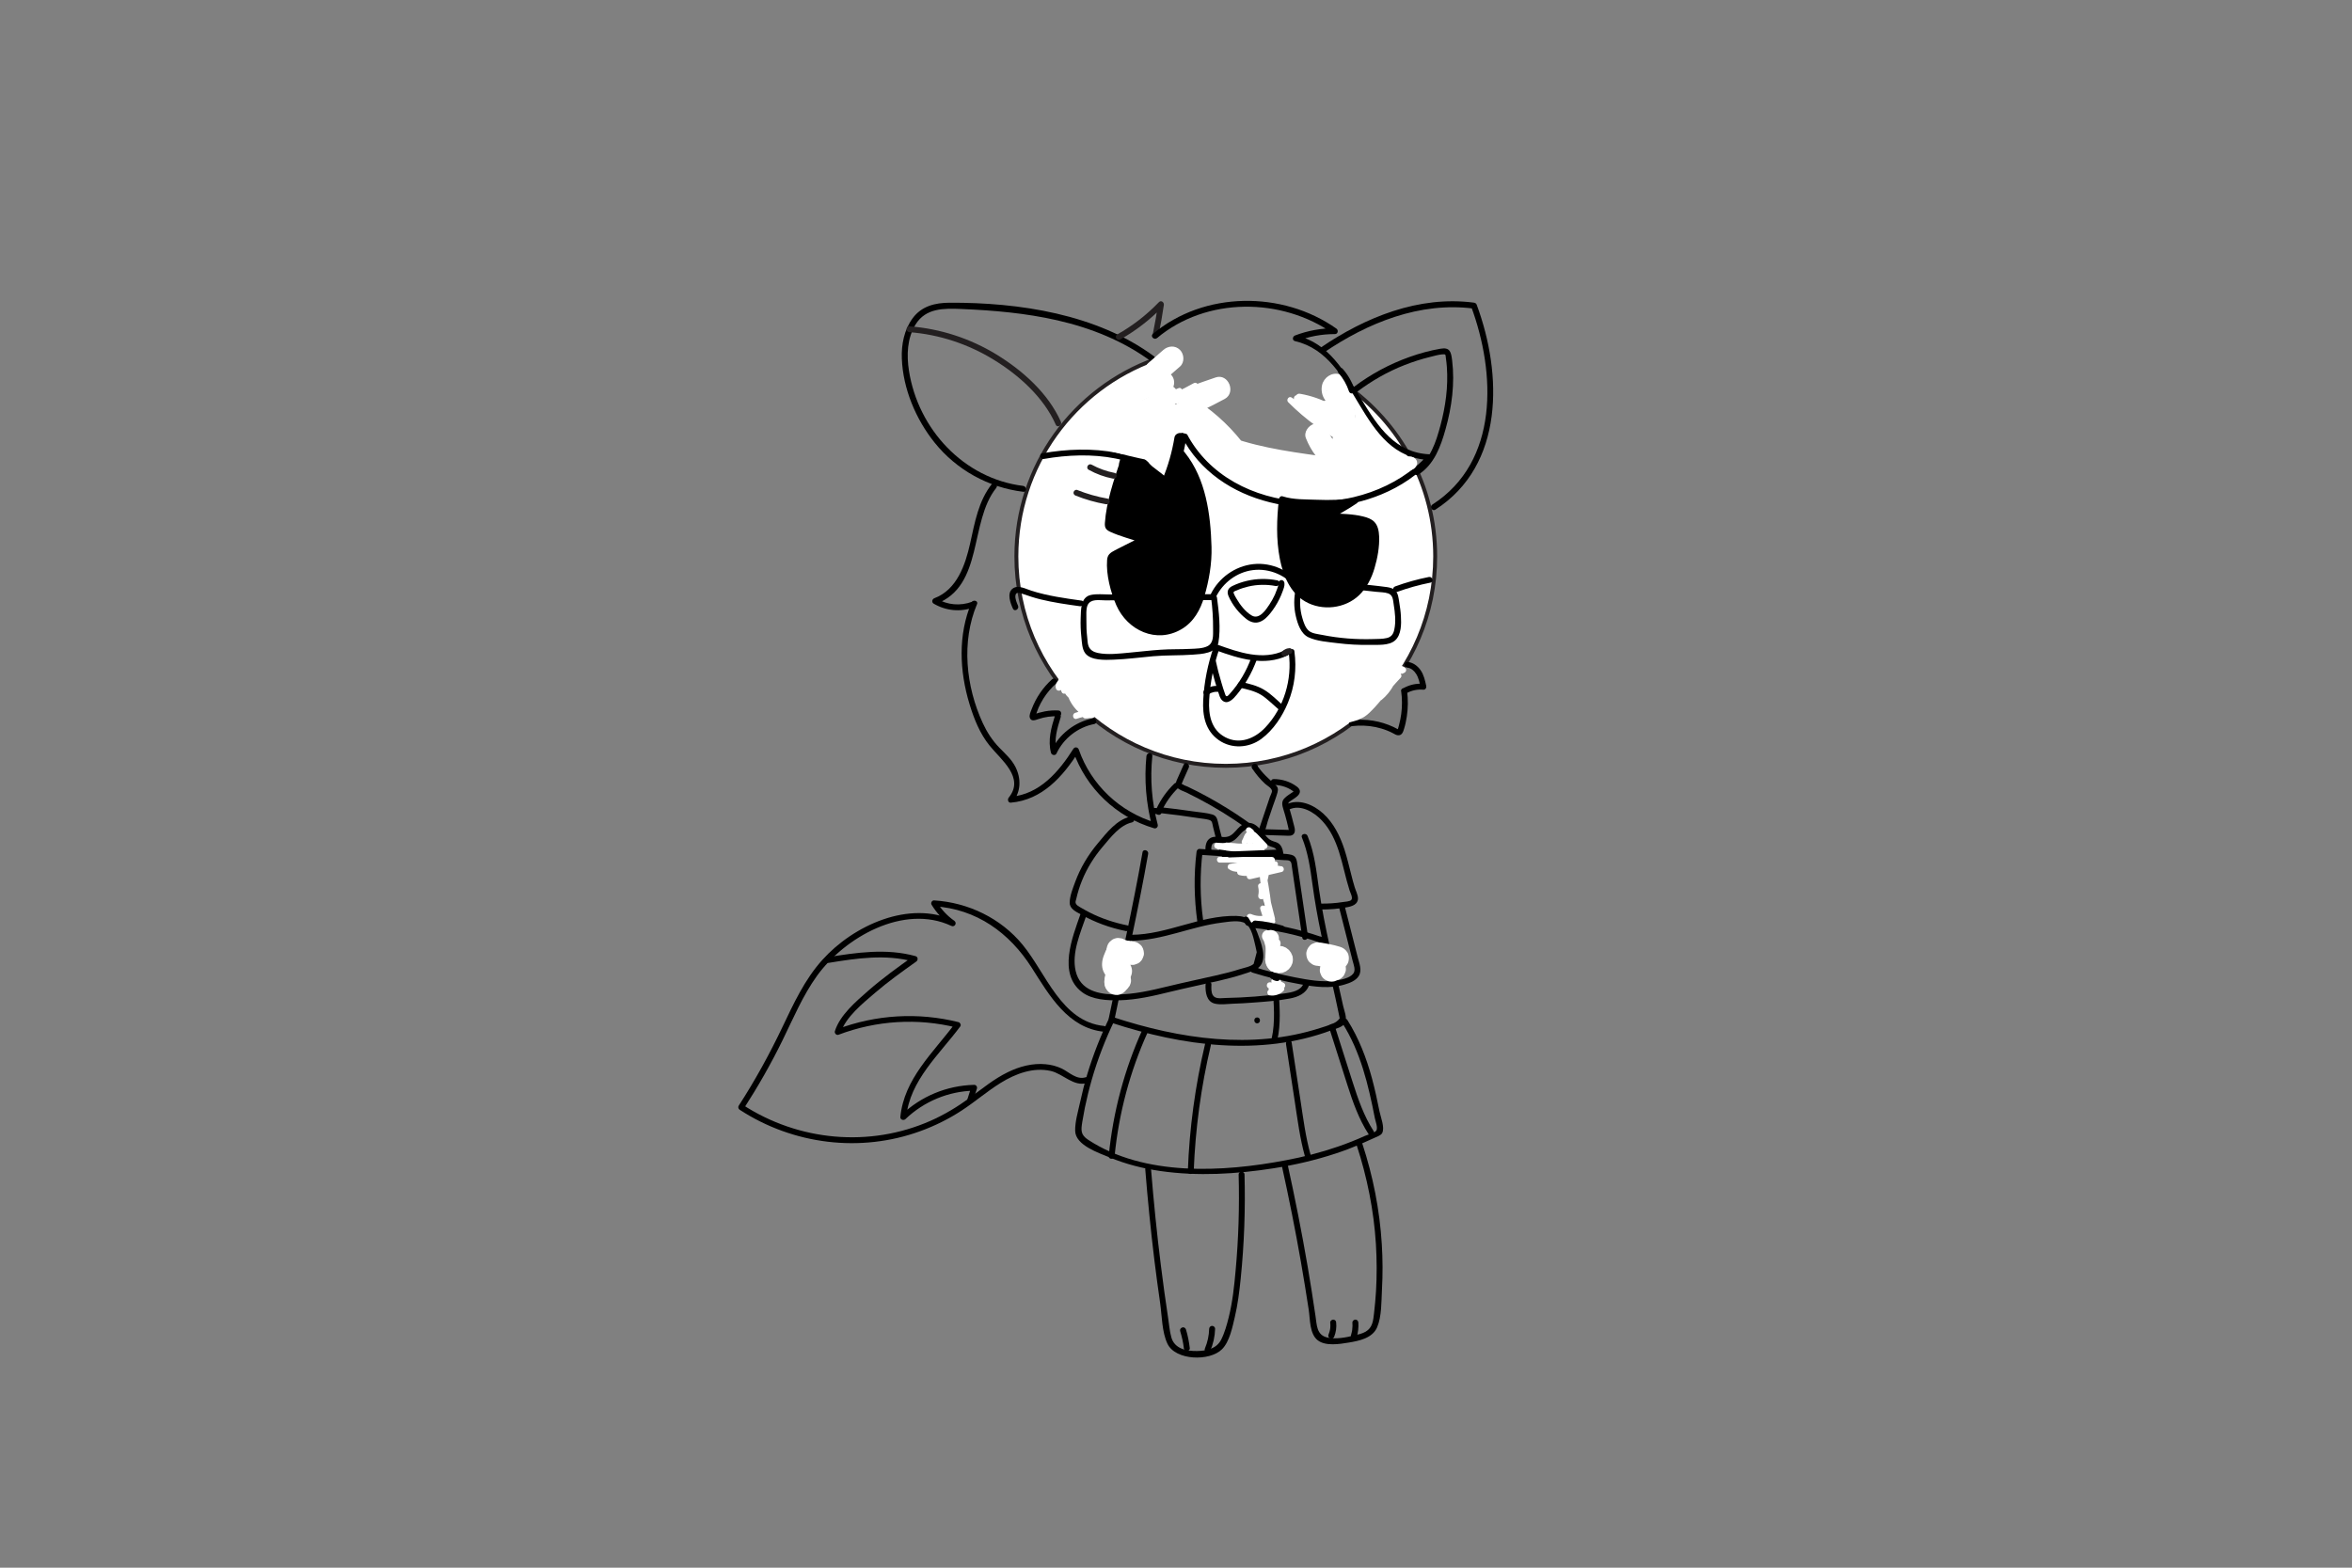 <?xml version="1.0" encoding="utf-8"?>
<!-- Generator: Adobe Illustrator 27.0.0, SVG Export Plug-In . SVG Version: 6.00 Build 0)  -->
<svg version="1.1" id="Layer_1" xmlns="http://www.w3.org/2000/svg" xmlns:xlink="http://www.w3.org/1999/xlink" x="0px" y="0px"
	 viewBox="0 0 300 200" style="enable-background:new 0 0 300 200;" xml:space="preserve">
<rect x="0" y="0" width="300" height="200" fill="#808080" stroke="none"/>
<style type="text/css">
	.st0{fill:#FFFFFF;stroke:#231F20;stroke-width:0.5;stroke-linecap:round;stroke-miterlimit:10;}
	.st1{fill:#231F20;}
	.st2{fill:#FFFFFF;}
</style>
<path class="st0" d="M171.57,49.08c0.18,0.47,0.28,0.96,0.28,1.46c0.62,1.22,0.87,2.62,0.68,3.99c-0.46,3.49-3.5,5.44-6.86,5.33
	c-2.82-0.09-5.58-1.35-8.09-2.5c-1.76-0.8-3.41-1.67-4.92-2.89c-0.66-0.54-1.08-1.26-1.29-2.05c-2.45-0.34-4.21-2.44-4.32-4.93
	c-0.02-0.54,0.09-1.1,0.29-1.64c-10.32,3.7-17.7,13.56-17.7,25.14c0,14.75,11.96,26.71,26.71,26.71c14.75,0,26.71-11.96,26.71-26.71
	C183.06,61.91,178.51,53.9,171.57,49.08z"/>
<g>
	<g>
		<path d="M147.19,45.45c-7.31-5.39-17.2-6.87-26.08-6.83c-1.85,0.01-3.56,0.43-4.7,1.98c-1.08,1.47-1.45,3.34-1.38,5.14
			c0.14,3.84,1.79,7.76,4.19,10.74c2.8,3.48,6.86,5.72,11.29,6.26c0.48,0.06,0.47-0.69,0-0.75c-7.59-0.93-13.41-7.25-14.57-14.69
			c-0.31-1.99-0.24-4.13,0.84-5.9c1.3-2.12,3.63-2.07,5.83-1.98c4.12,0.17,8.25,0.53,12.27,1.45c4.28,0.98,8.39,2.62,11.94,5.23
			C147.2,46.39,147.57,45.74,147.19,45.45L147.19,45.45z"/>
	</g>
</g>
<g>
	<g>
		<path class="st1" d="M135.32,53.81c-1.61-3.63-4.87-6.53-8.21-8.58c-3.37-2.06-7.18-3.3-11.11-3.6c-0.48-0.04-0.48,0.71,0,0.75
			c3.8,0.29,7.48,1.51,10.73,3.5c3.23,1.98,6.38,4.79,7.94,8.31C134.87,54.63,135.52,54.25,135.32,53.81L135.32,53.81z"/>
	</g>
</g>
<g>
	<g>
		<path d="M168.83,45c5.61-3.82,12.27-6.53,19.17-5.63c-0.12-0.09-0.24-0.18-0.36-0.28c3.14,8.47,3.6,19.8-4.94,25.28
			c-0.4,0.26-0.03,0.91,0.38,0.65c8.83-5.67,8.55-17.31,5.28-26.13c-0.06-0.17-0.18-0.25-0.36-0.28
			c-7.01-0.92-13.84,1.85-19.54,5.73C168.06,44.63,168.43,45.28,168.83,45L168.83,45z"/>
	</g>
</g>
<g>
	<g>
		<path d="M173.12,49.97c1.85-1.39,3.88-2.56,6.04-3.4c1.05-0.41,2.13-0.76,3.23-1.03c0.5-0.12,1.02-0.28,1.53-0.33
			c0.54-0.05,0.44,0.04,0.5,0.44c0.06,0.39,0.1,0.79,0.13,1.18c0.18,2.51-0.17,5.03-0.82,7.45c-0.56,2.08-1.28,4.41-3.2,5.62
			c-0.41,0.26-0.03,0.91,0.38,0.65c2.02-1.27,2.86-3.6,3.47-5.79c0.8-2.84,1.2-5.84,0.84-8.78c-0.13-1.09-0.28-1.71-1.5-1.49
			c-1.33,0.23-2.64,0.59-3.91,1.04c-2.54,0.9-4.92,2.18-7.08,3.8C172.36,49.61,172.73,50.26,173.12,49.97L173.12,49.97z"/>
	</g>
</g>
<g>
	<g>
		<path d="M162.91,74.04c-1.27-0.25-2.58-0.24-3.85,0.06c-0.65,0.15-1.28,0.37-1.87,0.66c-0.56,0.27-0.74,0.71-0.49,1.29
			c0.49,1.13,1.33,2.19,2.3,2.94c0.49,0.37,1.07,0.57,1.67,0.35c0.56-0.2,0.98-0.64,1.35-1.09c0.45-0.56,0.84-1.17,1.16-1.82
			c0.16-0.32,0.3-0.65,0.42-0.99c0.12-0.33,0.28-0.7,0.23-1.06c-0.03-0.2-0.15-0.37-0.38-0.38c-0.18,0-0.4,0.17-0.38,0.38
			c0.03,0.24-0.07,0.48-0.15,0.7c-0.09,0.26-0.19,0.52-0.3,0.77c-0.2,0.44-0.44,0.87-0.71,1.28c-0.44,0.67-1.29,1.95-2.24,1.4
			c-0.83-0.48-1.51-1.39-1.98-2.2c-0.12-0.2-0.24-0.41-0.32-0.62c-0.04-0.11-0.06-0.14,0.02-0.22c0.09-0.08,0.27-0.14,0.38-0.18
			c0.46-0.21,0.95-0.36,1.44-0.48c1.15-0.27,2.34-0.29,3.5-0.07C163.19,74.86,163.39,74.13,162.91,74.04L162.91,74.04z"/>
	</g>
</g>
<g>
	<path d="M143.27,58.85c-0.89,2.58-1.55,5.23-1.97,7.92c-0.02,0.15-0.04,0.31,0.02,0.44c0.08,0.16,0.27,0.23,0.44,0.29
		c1.31,0.46,2.63,0.91,3.94,1.37c-1.18,0.59-2.35,1.18-3.53,1.78c-0.2,0.1-0.42,0.22-0.52,0.42c-0.08,0.16-0.08,0.36-0.07,0.54
		c0.05,1.22,0.23,2.44,0.53,3.63c0.37,1.47,0.97,2.95,2.06,4c1.07,1.02,2.58,1.57,4.06,1.45c1.48-0.11,2.89-0.88,3.79-2.06
		c0.84-1.09,1.21-2.47,1.52-3.81c0.26-1.1,0.48-2.21,0.57-3.34c0.11-1.46-0.02-2.93-0.17-4.38c-0.21-1.96-0.47-3.93-1.18-5.76
		c-0.53-1.38-1.31-2.66-2.28-3.77c-0.64-0.73-1.41-1.41-2.36-1.64c-0.6-0.14-1.24-0.09-1.83,0.06c-1.58,0.42-2.98,1.7-3.22,3.32"/>
	<g>
		<path d="M142.91,58.75c-0.85,2.51-1.8,5.31-1.98,7.97c-0.04,0.61,0.13,0.87,0.69,1.13c1.26,0.58,2.68,0.93,3.99,1.38
			c-0.03-0.23-0.06-0.46-0.09-0.69c-1.1,0.55-2.22,1.09-3.31,1.66c-0.6,0.32-0.95,0.56-1,1.25c-0.14,1.84,0.45,4.1,1.18,5.77
			c1.42,3.21,5.11,4.93,8.31,3.05c1.56-0.92,2.41-2.46,2.91-4.16c0.6-2.05,0.98-4.21,0.92-6.35c-0.12-4.16-0.72-8.67-3.39-12.01
			c-1.26-1.57-2.85-2.69-4.94-2.13c-1.73,0.46-3.13,1.81-3.48,3.58c-0.1,0.47,0.63,0.67,0.72,0.2c0.47-2.32,3.3-4.06,5.5-2.73
			c1.63,0.99,2.81,3.03,3.47,4.76c0.76,1.96,1.01,4.07,1.22,6.15c0.22,2.22,0.18,4.33-0.29,6.52c-0.44,2.04-0.97,4.25-2.85,5.44
			c-1.69,1.08-3.91,1.02-5.54-0.16c-1.63-1.18-2.28-3.25-2.66-5.14c-0.13-0.64-0.22-1.29-0.27-1.95c-0.07-0.81,0.11-1.11,0.81-1.54
			c0.96-0.6,2.08-1.04,3.09-1.55c0.31-0.16,0.19-0.59-0.09-0.69c-0.95-0.33-1.9-0.66-2.85-0.99c-0.83-0.29-1.15-0.65-1.15-1.55
			c0-0.43,0.17-0.92,0.26-1.34c0.4-1.93,0.93-3.82,1.56-5.69C143.79,58.49,143.06,58.3,142.91,58.75L142.91,58.75z"/>
	</g>
</g>
<g>
	<path d="M169.67,65.85c0.85-0.54,2.11-1.19,3.2-1.96c-2.65,0.48-5.22,0.23-7.93,0.08c-0.53-0.03-1.01-0.13-1.45-0.28
		c-0.66,5.58-0.23,13.56,6.1,13.42c3.36-0.07,5.12-2.94,5.64-5.93c0.22-1.26,0.65-3.45-0.23-4.35
		C174.15,65.94,170.87,65.94,169.67,65.85z"/>
	<g>
		<path d="M169.86,66.17c1.06-0.67,2.17-1.25,3.2-1.96c0.36-0.25,0.13-0.76-0.29-0.69c-1.57,0.27-3.15,0.3-4.73,0.24
			c-1.45-0.06-3.05,0.01-4.44-0.44c-0.25-0.08-0.45,0.13-0.47,0.36c-0.29,2.53-0.37,5.13,0.12,7.64c0.41,2.09,1.31,4.31,3.24,5.42
			c2.15,1.24,5.08,0.91,6.87-0.81c0.96-0.93,1.59-2.17,1.96-3.44c0.38-1.27,0.65-2.74,0.59-4.07c-0.03-0.65-0.15-1.38-0.63-1.86
			c-0.37-0.37-0.91-0.55-1.41-0.67c-1.37-0.34-2.8-0.33-4.19-0.42c-0.48-0.03-0.48,0.72,0,0.75c1.07,0.07,2.14,0.08,3.2,0.24
			c0.5,0.07,1.03,0.16,1.49,0.38c0.52,0.25,0.7,0.73,0.77,1.28c0.14,1.19-0.12,2.49-0.4,3.65c-0.3,1.23-0.82,2.44-1.68,3.38
			c-1.57,1.71-4.32,2.09-6.3,0.87c-1.69-1.04-2.42-3.05-2.78-4.9c-0.47-2.44-0.38-4.98-0.09-7.44c-0.16,0.12-0.32,0.24-0.47,0.36
			c1.46,0.47,3.12,0.41,4.64,0.46c1.65,0.06,3.3,0.02,4.93-0.26c-0.1-0.23-0.19-0.46-0.29-0.69c-1.03,0.71-2.14,1.29-3.2,1.96
			C169.07,65.78,169.44,66.43,169.86,66.17z"/>
	</g>
</g>
<g>
	<g>
		<path class="st1" d="M143.38,55.32c0.93-2.19,3.54-2.47,5.62-2.48c0.48,0,0.48-0.75,0-0.75c-2.33,0-5.24,0.41-6.27,2.85
			c-0.08,0.19-0.05,0.4,0.13,0.51C143.02,55.55,143.3,55.5,143.38,55.32L143.38,55.32z"/>
	</g>
</g>
<g>
	<g>
		<path d="M163.87,82.97c-2.78,1.34-5.88,0.25-8.59-0.73c-0.2-0.07-0.4,0.08-0.46,0.26c-0.76,2.2-1.23,4.49-1.35,6.82
			c-0.1,1.97,0.26,3.88,1.97,5.09c1.64,1.16,3.85,1.03,5.44-0.14c1.54-1.14,2.68-2.87,3.4-4.62c0.86-2.08,1.13-4.34,0.82-6.57
			c-0.07-0.48-0.79-0.27-0.72,0.2c0.47,3.4-0.62,7.03-2.99,9.53c-1.33,1.41-3.27,2.21-5.11,1.24c-1.8-0.95-2.15-2.86-2.05-4.73
			c0.12-2.26,0.58-4.48,1.32-6.62c-0.15,0.09-0.31,0.17-0.46,0.26c2.94,1.06,6.17,2.1,9.16,0.65
			C164.68,83.41,164.3,82.76,163.87,82.97L163.87,82.97z"/>
	</g>
</g>
<g>
	<g>
		<path class="st1" d="M164.47,82.69c-0.09,0.01-0.18,0.02-0.27,0.04c-0.09,0.02-0.18,0.06-0.26,0.1c-0.14,0.06-0.27,0.16-0.38,0.26
			c-0.07,0.06-0.11,0.17-0.11,0.27c0,0.09,0.04,0.2,0.11,0.27c0.07,0.07,0.17,0.11,0.27,0.11c0.1,0,0.19-0.04,0.27-0.11
			c0.02-0.02,0.05-0.04,0.07-0.06c-0.03,0.02-0.05,0.04-0.08,0.06c0.08-0.06,0.16-0.11,0.26-0.15c-0.03,0.01-0.06,0.03-0.09,0.04
			c0.09-0.04,0.18-0.06,0.28-0.08c-0.03,0-0.07,0.01-0.1,0.01c0.01,0,0.03,0,0.04-0.01c0.05,0,0.1-0.01,0.14-0.03
			c0.05-0.02,0.09-0.04,0.12-0.08c0.07-0.07,0.11-0.17,0.11-0.27c0-0.1-0.04-0.2-0.11-0.27C164.67,82.73,164.57,82.68,164.47,82.69
			L164.47,82.69z"/>
	</g>
</g>
<g>
	<g>
		<path d="M154.33,84.41c0.19,0.88,0.41,1.75,0.66,2.61c0.13,0.44,0.27,0.87,0.41,1.31c0.11,0.34,0.21,0.75,0.48,1.01
			c0.69,0.65,1.44-0.19,1.86-0.7c0.51-0.62,0.98-1.28,1.39-1.98c0.47-0.8,0.86-1.65,1.18-2.52c0.17-0.45-0.56-0.65-0.72-0.2
			c-0.6,1.66-1.52,3.23-2.7,4.54c-0.08,0.09-0.29,0.37-0.45,0.34c-0.11-0.02-0.16-0.22-0.19-0.31c-0.17-0.46-0.31-0.93-0.45-1.4
			c-0.29-0.96-0.54-1.92-0.75-2.9C154.95,83.74,154.23,83.94,154.33,84.41L154.33,84.41z"/>
	</g>
</g>
<g>
	<g>
		<path d="M158.14,87.73c0.93,0.21,1.89,0.42,2.72,0.92c0.41,0.25,0.76,0.56,1.12,0.87c0.41,0.36,0.82,0.73,1.23,1.09
			c0.36,0.32,0.89-0.21,0.53-0.53c-0.8-0.71-1.58-1.53-2.5-2.08c-0.88-0.53-1.9-0.77-2.9-1C157.87,86.9,157.67,87.62,158.14,87.73
			L158.14,87.73z"/>
	</g>
</g>
<g>
	<g>
		<path d="M155.29,87.51c-0.62-0.04-1.22,0.17-1.69,0.56c-0.15,0.12-0.14,0.4,0,0.53c0.07,0.07,0.17,0.11,0.27,0.11
			c0.1,0,0.18-0.04,0.27-0.11c0.01-0.01,0.02-0.02,0.04-0.03c-0.04,0.03-0.05,0.04-0.02,0.02c0.03-0.02,0.05-0.04,0.08-0.05
			c0.05-0.03,0.11-0.07,0.16-0.1c0.03-0.01,0.06-0.03,0.08-0.04c0.01,0,0.01-0.01,0.02-0.01c0.04-0.02,0.03-0.01-0.02,0.01
			c0.06-0.01,0.12-0.05,0.18-0.06c0.06-0.02,0.12-0.03,0.18-0.05c0.02,0,0.05-0.01,0.07-0.01c0.02,0,0.03-0.01,0.05-0.01
			c-0.06,0.01-0.07,0.01-0.03,0c0.13-0.01,0.25-0.02,0.38-0.01c0.2,0.01,0.38-0.18,0.38-0.38C155.66,87.67,155.5,87.53,155.29,87.51
			L155.29,87.51z"/>
	</g>
</g>
<g>
	<g>
		<path d="M154.82,75.81c-3.62,0.01-7.23,0.02-10.85,0.02c-0.83,0-1.67,0-2.5,0.01c-0.75,0-1.58-0.1-2.32,0.06
			c-1.33,0.28-1.27,1.88-1.31,2.96c-0.03,0.81,0,1.62,0.09,2.43c0.07,0.65,0.08,1.52,0.5,2.06c0.73,0.94,2.55,0.85,3.6,0.81
			c1.69-0.06,3.37-0.29,5.06-0.44c1.68-0.15,3.36-0.08,5.04-0.2c1.12-0.08,3.05-0.15,3.28-1.55c0.31-1.83,0.06-3.89-0.18-5.72
			c-0.06-0.47-0.81-0.48-0.75,0c0.17,1.32,0.26,2.65,0.25,3.98c-0.01,0.78,0.11,1.76-0.68,2.19c-0.62,0.33-1.54,0.33-2.22,0.36
			c-1.27,0.07-2.53,0.02-3.8,0.11c-1.32,0.09-2.63,0.25-3.95,0.37c-1.32,0.12-2.75,0.31-4.06,0.04c-0.52-0.11-0.96-0.35-1.17-0.86
			c-0.14-0.34-0.13-0.8-0.18-1.16c-0.08-0.7-0.11-1.4-0.1-2.1c0.01-0.56-0.08-1.51,0.17-2.01c0.42-0.81,1.45-0.58,2.22-0.58
			c1.39,0,2.78-0.01,4.17-0.01c3.23-0.01,6.45-0.01,9.68-0.02C155.31,76.56,155.31,75.81,154.82,75.81L154.82,75.81z"/>
	</g>
</g>
<g>
	<g>
		<path d="M155.08,76.19c0.9-1.85,2.69-3.21,4.75-3.46c2.12-0.26,4.3,0.7,5.58,2.4c0.29,0.38,0.94,0.01,0.65-0.38
			c-1.43-1.9-3.8-3.04-6.2-2.78c-2.32,0.25-4.41,1.74-5.43,3.84C154.23,76.24,154.87,76.62,155.08,76.19L155.08,76.19z"/>
	</g>
</g>
<g>
	<g>
		<path d="M165.8,75.42c2.14-0.39,4.32-0.4,6.48-0.24c1.09,0.08,2.17,0.19,3.25,0.32c0.49,0.06,1.08,0.04,1.55,0.21
			c0.61,0.23,0.6,0.86,0.69,1.42c0.17,1.05,0.3,2.16,0.07,3.21c-0.12,0.56-0.38,0.93-0.96,1.06c-0.55,0.13-1.15,0.11-1.71,0.13
			c-2.19,0.07-4.38-0.1-6.53-0.53c-0.53-0.11-1.28-0.16-1.71-0.54c-0.44-0.38-0.65-1.06-0.81-1.6c-0.35-1.17-0.38-2.4-0.11-3.6
			c0.11-0.47-0.62-0.67-0.72-0.2c-0.27,1.18-0.28,2.39,0,3.57c0.23,0.97,0.63,2.21,1.6,2.67c1.09,0.51,2.51,0.6,3.69,0.75
			c1.36,0.17,2.74,0.25,4.11,0.22c0.98-0.02,2.48,0.14,3.27-0.58c0.79-0.72,0.79-2.1,0.73-3.07c-0.03-0.61-0.12-1.22-0.22-1.82
			c-0.08-0.49-0.12-1.07-0.49-1.45c-0.28-0.3-0.68-0.39-1.07-0.45c-0.7-0.1-1.4-0.17-2.1-0.25c-3.07-0.34-6.16-0.51-9.21,0.04
			C165.12,74.78,165.32,75.51,165.8,75.42L165.8,75.42z"/>
	</g>
</g>
<g>
	<g>
		<path d="M137.94,76.62c-2.15-0.3-4.31-0.6-6.39-1.26c-0.7-0.22-1.72-0.81-2.41-0.25c-0.74,0.59-0.25,1.86,0.06,2.54
			c0.2,0.44,0.84,0.06,0.65-0.38c-0.16-0.36-0.39-0.9-0.33-1.3c0.07-0.5,0.53-0.34,0.88-0.22c0.78,0.26,1.54,0.53,2.34,0.72
			c1.64,0.4,3.32,0.64,5,0.87C138.22,77.41,138.42,76.69,137.94,76.62L137.94,76.62z"/>
	</g>
</g>
<g>
	<g>
		<path d="M178.16,75.53c1.4-0.51,2.83-0.91,4.29-1.2c0.47-0.09,0.27-0.82-0.2-0.72c-1.46,0.29-2.89,0.69-4.29,1.2
			c-0.19,0.07-0.32,0.25-0.26,0.46C177.74,75.45,177.96,75.6,178.16,75.53L178.16,75.53z"/>
	</g>
</g>
<g>
	<g>
		<path class="st1" d="M142.16,60.33c-1.02-0.2-2.01-0.55-2.92-1.05c-0.42-0.23-0.8,0.41-0.38,0.65c0.97,0.54,2.01,0.92,3.1,1.13
			c0.2,0.04,0.4-0.06,0.46-0.26C142.47,60.6,142.36,60.36,142.16,60.33L142.16,60.33z"/>
	</g>
</g>
<g>
	<g>
		<path class="st1" d="M141.27,63.61c-1.33-0.23-2.62-0.6-3.87-1.1c-0.19-0.08-0.41,0.08-0.46,0.26c-0.06,0.21,0.07,0.39,0.26,0.46
			c1.25,0.5,2.55,0.87,3.87,1.1c0.2,0.03,0.4-0.05,0.46-0.26C141.58,63.89,141.47,63.64,141.27,63.61L141.27,63.61z"/>
	</g>
</g>
<g>
	<g>
		<path class="st1" d="M175.05,59.38c0.28-0.11,0.54-0.27,0.74-0.5c0.2-0.23,0.35-0.5,0.41-0.79c0.02-0.1,0.01-0.2-0.04-0.29
			c-0.05-0.08-0.13-0.15-0.22-0.17c-0.19-0.04-0.42,0.06-0.46,0.26c-0.02,0.08-0.04,0.17-0.08,0.24c0.01-0.03,0.03-0.06,0.04-0.09
			c-0.05,0.11-0.11,0.22-0.18,0.31c0.02-0.03,0.04-0.05,0.06-0.08c-0.08,0.1-0.17,0.19-0.27,0.27c0.03-0.02,0.05-0.04,0.08-0.06
			c-0.1,0.07-0.2,0.14-0.31,0.18c0.03-0.01,0.06-0.03,0.09-0.04c-0.02,0.01-0.04,0.02-0.06,0.02c-0.09,0.04-0.17,0.08-0.22,0.17
			c-0.05,0.08-0.07,0.2-0.04,0.29c0.03,0.09,0.09,0.18,0.17,0.22C174.84,59.39,174.96,59.42,175.05,59.38L175.05,59.38z"/>
	</g>
</g>
<g>
	<g>
		<path class="st1" d="M174.72,61.43c0.8,0.2,1.71-0.06,2.25-0.69c0.13-0.15,0.16-0.39,0-0.53c-0.14-0.13-0.39-0.16-0.53,0
			c-0.05,0.06-0.11,0.12-0.17,0.17c-0.02,0.02-0.04,0.03-0.05,0.05c-0.04,0.03,0,0.01,0.01-0.01c-0.01,0.03-0.08,0.06-0.1,0.07
			c-0.07,0.04-0.14,0.08-0.21,0.12c-0.01,0-0.05,0.03-0.05,0.02c0.04-0.02,0.05-0.02,0.02-0.01c-0.01,0-0.02,0.01-0.03,0.01
			c-0.04,0.02-0.08,0.03-0.12,0.04c-0.08,0.02-0.15,0.04-0.23,0.06c-0.02,0-0.04,0.01-0.06,0.01c-0.05,0.01,0.09-0.01,0,0
			c-0.04,0-0.07,0.01-0.11,0.01c-0.08,0-0.17,0-0.25-0.01c-0.05,0,0-0.01,0.02,0c-0.01-0.01-0.04-0.01-0.06-0.01
			c-0.05-0.01-0.09-0.02-0.14-0.03c-0.19-0.05-0.42,0.06-0.46,0.26C174.42,61.16,174.52,61.38,174.72,61.43L174.72,61.43z"/>
	</g>
</g>
<g>
	<g>
		<path class="st1" d="M142.89,43.31c2.02-1.14,3.86-2.57,5.47-4.24c-0.21-0.12-0.42-0.24-0.63-0.36c-0.19,1.31-0.42,2.61-0.69,3.91
			c-0.1,0.47,0.62,0.67,0.72,0.2c0.27-1.3,0.5-2.6,0.69-3.91c0.05-0.34-0.34-0.66-0.63-0.36c-1.57,1.63-3.35,3.01-5.32,4.12
			C142.09,42.9,142.47,43.55,142.89,43.31L142.89,43.31z"/>
	</g>
</g>
<g>
	<g>
		<path d="M147.58,43.13c6.3-5.27,15.9-5.21,22.5-0.56c0.06-0.23,0.13-0.47,0.19-0.7c-1.76,0-3.44,0.3-5.09,0.93
			c-0.32,0.12-0.39,0.63,0,0.72c8.26,1.9,7.99,14.82,17.21,15.17c-0.09-0.21-0.18-0.43-0.27-0.64c-7.81,8.64-25.12,8.1-30.77-2.76
			c-0.13-0.25-0.52-0.24-0.65,0c-1.2,2.28-1.42,4.83-0.6,7.28c0.21-0.12,0.42-0.24,0.63-0.36c-4.54-4.89-11.55-5.48-17.78-4.38
			c-0.47,0.08-0.27,0.81,0.2,0.72c5.97-1.05,12.7-0.5,17.06,4.19c0.25,0.27,0.75-0.01,0.63-0.36c-0.76-2.26-0.58-4.58,0.53-6.7
			c-0.22,0-0.43,0-0.65,0c4.64,8.94,16.8,10.99,25.51,7.38c2.44-1.01,4.66-2.5,6.43-4.46c0.22-0.24,0.07-0.63-0.27-0.64
			c-8.82-0.34-8.79-13.26-17.01-15.15c0,0.24,0,0.48,0,0.72c1.59-0.61,3.19-0.91,4.89-0.91c0.39,0,0.48-0.49,0.19-0.7
			c-6.89-4.85-16.87-4.8-23.41,0.68C146.68,42.91,147.22,43.43,147.58,43.13L147.58,43.13z"/>
	</g>
</g>
<g>
	<g>
		<path class="st2" d="M166.57,55.9c0.66,1.68,1.72,3.04,3.18,4.11c0.66,0.48,1.4,0.84,2.17,1.12c0.88,0.32,1.95,0.45,2.79-0.05
			c1.17-0.69,1.44-2.18,0.77-3.33c-0.52-0.89-1.48-1.39-2.44-1.65c-0.96-0.26-2.08-0.48-3.04-0.13c-1.2,0.44-2.32,1.67-1.9,3.04
			c0.44,1.44,2.2,1.5,3.45,1.46c1.08-0.03,2.16-0.22,3.18-0.59c0.96-0.35,1.34-1.28,0.9-2.2c-0.45-0.93-1.84-1.3-2.68-0.7
			c-0.64,0.46-1.01,1.33-0.54,2.05c0.41,0.63,1.37,1.03,2.05,0.54c0.02-0.01,0.04-0.03,0.06-0.04c-0.28,0.18-0.56,0.21-0.84,0.08
			c-0.21-0.01-0.37-0.1-0.47-0.28c-0.19-0.23-0.24-0.28-0.17-0.14c0.3-0.73,0.6-1.47,0.9-2.2c-0.3,0.11-0.61,0.2-0.92,0.28
			c-0.17,0.04-0.33,0.08-0.5,0.11c-0.07,0.01-0.15,0.03-0.22,0.04c-0.29,0.05,0.2-0.02,0,0c-0.67,0.05-1.32,0.07-1.99,0
			c-0.22-0.02,0.01-0.07,0.09,0.01c-0.01-0.01-0.16-0.04-0.16-0.04c0.07,0.03,0.14,0.06,0.22,0.09c0.18,0.4,0.36,0.81,0.53,1.21
			c0-0.2-0.02,0.05-0.06,0.12c0.11-0.21-0.05,0.07-0.09,0.09c-0.01,0.01,0.12-0.12,0.12-0.12c0,0.09-0.29,0.19-0.05,0.05
			c0.23-0.13,0.02,0.02-0.07,0.02c0.03,0,0.13-0.04,0.17-0.05c0.24-0.08-0.09,0-0.09,0c0.09-0.06,0.4,0,0.51,0.01
			c0.22,0.01-0.27-0.06-0.06-0.01c0.07,0.02,0.15,0.03,0.23,0.04c0.17,0.04,0.34,0.07,0.51,0.12c0.12,0.03,0.25,0.07,0.37,0.1
			c0.03,0.01,0.22,0.09,0.23,0.08c-0.01,0.01-0.34-0.17-0.1-0.04c0.08,0.04,0.23,0.17,0.32,0.18c-0.04-0.01-0.26-0.24-0.09-0.06
			c0.03,0.03,0.07,0.06,0.1,0.1c0.08,0.08,0.05,0.04-0.09-0.13c0,0,0.1,0.17,0.09,0.16c-0.04-0.03-0.1-0.34-0.06-0.1
			c-0.01-0.04,0-0.37-0.02-0.13c0.03-0.37,0.04-0.25,0.01-0.14c0.04-0.14,0.1-0.28,0.21-0.38c0.25-0.25,0.23-0.15,0.12-0.1
			c0.34-0.17,0.25-0.1,0.14-0.07c-0.27,0.07,0.35,0.01,0.08-0.01c-0.05,0-0.11,0-0.17,0c-0.24,0,0.11,0.01,0.15,0.02
			c-0.11-0.05-0.25-0.06-0.37-0.09c-0.12-0.04-0.24-0.08-0.35-0.12c-0.06-0.02-0.12-0.05-0.17-0.07c-0.14-0.05,0.33,0.15,0.01,0
			c-0.24-0.11-0.48-0.24-0.7-0.37c-0.11-0.06-0.21-0.13-0.32-0.2c-0.05-0.03-0.1-0.07-0.15-0.11c-0.03-0.02-0.05-0.04-0.08-0.05
			c-0.13-0.1-0.1-0.07,0.08,0.06c-0.02-0.07-0.26-0.22-0.32-0.27c-0.12-0.1-0.23-0.21-0.34-0.32c-0.1-0.1-0.2-0.2-0.29-0.31
			c-0.04-0.05-0.08-0.09-0.12-0.14s-0.08-0.1-0.12-0.14c0.04,0.05,0.08,0.1,0.12,0.16c-0.17-0.26-0.36-0.51-0.52-0.78
			c-0.07-0.12-0.14-0.25-0.2-0.37c-0.03-0.07-0.07-0.14-0.1-0.21c-0.13-0.26,0.12,0.31,0.01,0.01c-0.15-0.38-0.33-0.68-0.69-0.9
			c-0.32-0.19-0.8-0.27-1.16-0.15C166.91,54.28,166.26,55.12,166.57,55.9L166.57,55.9z"/>
	</g>
</g>
<g>
	<g>
		<path class="st2" d="M174.4,59.48c0.58,0.31,0.82-0.08,0.74-1.16c-0.91,0.3-1.41,1.34-0.9,2.2c0.08,0.14,0.17,0.29,0.25,0.43
			c0.08-0.61,0.16-1.21,0.23-1.82c-0.66,0.84-2.02,0.45-2.93,0.33c-1.6-0.21-3.2-0.41-4.8-0.59c-3.21-0.35-6.42-0.63-9.64-0.84
			c0,1,0,2,0,3c3.52,0.15,7.05,0.18,10.58,0.08c1.61-0.05,2.14-2.71,0.4-2.95c-4.37-0.6-8.76-1.24-12.85-2.96
			c-1.56-0.65-2.69,2.01-1.16,2.74c0.88,0.42,1.76,0.84,2.65,1.26c1.2,0.57,3.03-0.72,2.05-2.05c-1.72-2.35-3.77-4.33-6.19-5.95
			c-1.36-0.91-2.64,0.81-2.05,2.05c0.47,1,1.11,1.88,1.89,2.66c0.61-0.79,1.21-1.57,1.82-2.36c-1.76-1.1-4.2-1.85-6.28-1.35
			c-0.91,0.22-1.66,0.89-1.66,1.88c0,1.02,0.84,1.88,1.88,1.8c1.91-0.15,1.93-3.16,0-3c-0.07,0.01-0.14,0.01-0.22,0.02
			c0.35,0.15,0.71,0.29,1.06,0.44c-0.05-0.06-0.11-0.13-0.16-0.19c0.15,0.35,0.29,0.71,0.44,1.06c0-0.08,0-0.17,0-0.25
			c-0.15,0.35-0.29,0.71-0.44,1.06c-0.29,0.09-0.32,0.12-0.1,0.09c0.18-0.02,0.36-0.02,0.54-0.02c0.41,0,0.8,0.04,1.2,0.12
			c0.82,0.17,1.53,0.5,2.23,0.93c1.46,0.91,3.02-1.16,1.82-2.36c-0.61-0.61-1.05-1.27-1.42-2.05c-0.68,0.68-1.37,1.37-2.05,2.05
			c1.97,1.32,3.71,2.96,5.12,4.87c0.68-0.68,1.37-1.37,2.05-2.05c-0.88-0.42-1.76-0.84-2.65-1.26c-0.39,0.91-0.77,1.83-1.16,2.74
			c4.09,1.72,8.48,2.36,12.85,2.96c0.13-0.98,0.27-1.96,0.4-2.95c-3.53,0.1-7.05,0.07-10.58-0.08c-1.94-0.08-1.91,2.88,0,3
			c3.7,0.24,7.4,0.57,11.08,1c2.49,0.29,6.54,1.61,8.42-0.79c0.42-0.53,0.6-1.19,0.23-1.82c-0.08-0.14-0.17-0.29-0.25-0.43
			c-0.3,0.73-0.6,1.47-0.9,2.2c1.07-0.35,1.74-1.29,1.57-2.44c-0.19-1.23-1.23-1.82-2.31-2.19
			C173.37,55.96,172.58,58.86,174.4,59.48L174.4,59.48z"/>
	</g>
</g>
<g>
	<g>
		<path class="st2" d="M147.79,53.11c-0.55,0.88-0.95,1.87-1.19,2.88c-0.17,0.73,0.17,1.47,0.87,1.77c0.63,0.26,1.56,0.07,1.87-0.61
			c0.07-0.16,0.15-0.32,0.24-0.47c0.03-0.05,0.34-0.49,0.14-0.23c-0.85-0.35-1.71-0.71-2.56-1.06c0.03,0.31,0.04,0.62,0.03,0.94
			c0,0.14-0.01,0.29-0.02,0.43c-0.01,0.07-0.01,0.14-0.02,0.22c0.03-0.16,0.02-0.15,0,0.03c0.98,0.13,1.96,0.27,2.95,0.4
			c0.04-0.42,0.07-0.85,0.11-1.27c-1,0-2,0-3,0c0.02,0.45,0.02,0.9,0,1.35c-0.01,0.21-0.03,0.43-0.05,0.64
			c-0.01,0.09-0.02,0.19-0.03,0.28c0.04-0.32-0.03,0.14-0.03,0.16c0.84-0.22,1.67-0.44,2.51-0.66c-2.01-2.43-4.94-3.86-8.04-4.21
			c-0.78-0.09-1.53,0.75-1.5,1.5c0.04,0.89,0.66,1.41,1.5,1.5c0.2,0.02,0.05-0.03-0.05-0.01c0.07-0.01,0.17,0.03,0.23,0.04
			c0.15,0.03,0.31,0.06,0.46,0.09c0.33,0.07,0.65,0.16,0.97,0.26c0.15,0.05,0.3,0.1,0.45,0.15c0.07,0.03,0.15,0.06,0.22,0.08
			c0.03,0.01,0.27,0.12,0.09,0.04c-0.18-0.08,0.06,0.03,0.09,0.04c0.07,0.03,0.14,0.07,0.21,0.1c0.16,0.08,0.32,0.16,0.47,0.24
			c0.28,0.15,0.54,0.31,0.81,0.49c0.13,0.09,0.26,0.18,0.39,0.27c0.13,0.1,0.07,0.06-0.02-0.02c0.06,0.05,0.12,0.1,0.18,0.15
			c0.52,0.43,0.99,0.9,1.41,1.42c0.69,0.83,2.33,0.41,2.51-0.66c0.18-1.07,0.27-2.14,0.22-3.23c-0.03-0.78-0.67-1.54-1.5-1.5
			c-0.87,0.04-1.43,0.66-1.5,1.5c-0.04,0.42-0.07,0.85-0.11,1.27c-0.06,0.74,0.62,1.38,1.3,1.47c0.67,0.09,1.53-0.34,1.65-1.07
			c0.12-0.81,0.19-1.59,0.13-2.41c-0.05-0.61-0.34-1.12-0.92-1.37c-0.5-0.21-1.27-0.15-1.64,0.31c-0.33,0.42-0.63,0.82-0.85,1.31
			c0.91,0.39,1.83,0.77,2.74,1.16c0.1-0.43,0.23-0.84,0.38-1.24c-0.05,0.13-0.06,0.13,0,0c0.05-0.1,0.09-0.2,0.14-0.29
			c0.11-0.21,0.23-0.42,0.35-0.62c0.41-0.67,0.17-1.68-0.54-2.05C149.1,52.18,148.23,52.4,147.79,53.11L147.79,53.11z"/>
	</g>
</g>
<g>
	<g>
		<path class="st2" d="M147.35,55.82c-1.67-0.33-3.32-0.72-4.95-1.19c-0.75-0.21-1.67,0.26-1.85,1.05c-0.18,0.8,0.24,1.62,1.05,1.85
			c1.63,0.46,3.29,0.86,4.95,1.19c0.4,0.08,0.79,0.06,1.16-0.15c0.31-0.18,0.61-0.54,0.69-0.9
			C148.56,56.92,148.17,55.98,147.35,55.82L147.35,55.82z"/>
	</g>
</g>
<g>
	<g>
		<path class="st2" d="M143.48,56.06c4.03-1.92,8.17-3.59,12.4-5.01c-0.39-0.91-0.77-1.83-1.16-2.74c-3.65,1.98-7.49,3.55-11.34,5.1
			c0.39,0.91,0.77,1.83,1.16,2.74c1.98-1.27,3.79-2.78,5.38-4.51c1.14-1.24-0.3-3.2-1.82-2.36c-0.65,0.36-1.32,0.69-2.02,0.96
			c0.56,0.73,1.13,1.47,1.69,2.2c0.44-0.91,0.95-1.79,1.59-2.58c0.86-1.04,0.28-2.43-1.06-2.56c-0.46-0.04-1,0.09-1.37,0.38
			c0.61,0.08,1.21,0.16,1.82,0.23c-0.03-0.03-0.07-0.07-0.1-0.1c0.13,0.22,0.26,0.44,0.39,0.66c0.04,0.15,0.04,0.28-0.03,0.41
			c0.07-0.16,0.14-0.32,0.2-0.49c0.1-0.35,0.11-0.73,0.03-1.08c-0.15-0.66-0.63-1.25-1.32-1.38c0.22,0.84,0.44,1.67,0.66,2.51
			c0.64-0.56,1.29-1.12,1.93-1.68c0.61-0.53,0.54-1.58,0-2.12c-0.61-0.61-1.51-0.53-2.12,0c-0.64,0.56-1.29,1.12-1.93,1.68
			c-0.82,0.71-0.42,2.3,0.66,2.51c0.04,0.01,0.08,0.01,0.12,0.02c-0.22-0.13-0.44-0.26-0.66-0.39c-0.43-0.37-0.08-1.44-0.38-0.58
			c-0.09,0.24-0.14,0.45-0.15,0.72c-0.02,0.55,0.19,1.06,0.58,1.44c0.43,0.41,1.29,0.64,1.82,0.23c0.22-0.15,0.17-0.14-0.15,0.03
			c-0.35-0.85-0.71-1.71-1.06-2.56c-0.81,0.99-1.51,2.03-2.06,3.19c-0.26,0.55-0.28,1.16,0.12,1.67c0.34,0.43,1.02,0.75,1.58,0.54
			c0.94-0.36,1.85-0.78,2.73-1.27c-0.61-0.79-1.21-1.57-1.82-2.36c-1.42,1.55-3.01,2.9-4.78,4.04c-0.63,0.4-0.92,1.18-0.61,1.87
			c0.27,0.62,1.07,1.15,1.77,0.87c4.08-1.65,8.18-3.3,12.05-5.4c1.47-0.8,0.47-3.29-1.16-2.74c-4.47,1.5-8.86,3.28-13.12,5.31
			c-0.73,0.35-0.92,1.4-0.54,2.05C141.87,56.27,142.75,56.41,143.48,56.06L143.48,56.06z"/>
	</g>
</g>
<g>
	<g>
		<path class="st2" d="M172.54,57.05c0.71-0.71,0.6-1.56,0.49-2.46c-0.08-0.69-0.15-1.37-0.24-2.06c-0.09-0.78-0.2-1.52-0.58-2.21
			c-0.11-0.21-0.27-0.4-0.42-0.58c-0.08-0.1-0.26-0.24-0.31-0.35c0.11,0.15,0.12,0.16,0.03,0.03c-0.08-0.14-0.06-0.11,0.04,0.1
			c-0.04-0.16-0.03-0.12,0.02,0.12c-0.02,0.37-0.18,0.65-0.48,0.85c-0.25,0.07-0.5,0.14-0.76,0.2c-0.09-0.01-0.17-0.02-0.26-0.04
			c-0.22-0.13-0.44-0.26-0.66-0.39c-0.1-0.12-0.17-0.25-0.22-0.4c0.03,0.15,0.03,0.11-0.01-0.11c0.05,0.09,0.03,0.28,0.04,0.38
			c0.03,0.3,0.06,0.59,0.08,0.89c0.07,0.78,0.64,1.54,1.5,1.5c0.75-0.03,1.58-0.66,1.5-1.5c-0.11-1.2-0.02-2.91-1.5-3.29
			c-0.98-0.25-1.95,0.45-2.17,1.4c-0.15,0.66,0,1.38,0.4,1.92c0.11,0.15,0.22,0.3,0.34,0.44c0.06,0.07,0.2,0.17,0.23,0.26
			c-0.1-0.14-0.12-0.16-0.06-0.08c0.03,0.04,0.06,0.09,0.08,0.14c0.18,0.27-0.07-0.28,0.02,0.03c0.06,0.21,0.11,0.42,0.15,0.63
			c0.06,0.29-0.02-0.21,0-0.02c0.01,0.12,0.03,0.24,0.04,0.36c0.06,0.5,0.11,1,0.17,1.5c0.03,0.26,0.06,0.52,0.09,0.78
			c0.01,0.1,0.03,0.21,0.03,0.31c0.01,0.05,0.01,0.1,0.01,0.15c0.02-0.24,0.11-0.45,0.28-0.64c-0.55,0.56-0.6,1.57,0,2.12
			C171.01,57.6,171.94,57.64,172.54,57.05L172.54,57.05z"/>
	</g>
</g>
<g>
	<g>
		<path class="st2" d="M146.74,59.27c0.1,0.09,0.19,0.19,0.27,0.29c-0.08-0.1-0.16-0.2-0.23-0.3c0.12,0.16,0.23,0.34,0.31,0.53
			c-0.05-0.12-0.1-0.24-0.15-0.36c0.12,0.3,0.16,0.61,0.26,0.92c0.13,0.4,0.28,0.66,0.54,0.98c0.24,0.28,0.59,0.47,0.93,0.58
			c0.36,0.11,0.83,0.04,1.16-0.15c0.31-0.18,0.61-0.54,0.69-0.9c0.09-0.38,0.07-0.81-0.15-1.16c-0.22-0.34-0.51-0.57-0.9-0.69
			c-0.02-0.01-0.03-0.01-0.05-0.02c0.12,0.05,0.24,0.1,0.36,0.15c-0.04-0.02-0.08-0.04-0.11-0.06c0.1,0.08,0.2,0.16,0.3,0.23
			c-0.04-0.03-0.08-0.07-0.11-0.11c0.08,0.1,0.16,0.2,0.23,0.3c-0.05-0.07-0.09-0.14-0.12-0.21c0.05,0.12,0.1,0.24,0.15,0.36
			c-0.12-0.31-0.15-0.65-0.27-0.96c-0.11-0.29-0.23-0.58-0.4-0.84c-0.17-0.25-0.36-0.51-0.59-0.72c-0.29-0.27-0.66-0.44-1.06-0.44
			c-0.37,0-0.81,0.16-1.06,0.44c-0.26,0.29-0.46,0.66-0.44,1.06C146.32,58.6,146.44,58.99,146.74,59.27L146.74,59.27z"/>
	</g>
</g>
<g>
	<g>
		<path d="M145.22,60.09c0.36,0.25,0.72,0.51,1.08,0.77c0.38,0.28,0.6,0.45,0.99,0.77c0.7,0.56,1.37,1.16,2.02,1.77
			c0.28,0.27,0.78,0.3,1.06,0c0.27-0.29,0.3-0.77,0-1.06c-1.37-1.3-2.84-2.48-4.39-3.54c-0.32-0.22-0.85-0.07-1.03,0.27
			C144.75,59.45,144.87,59.86,145.22,60.09L145.22,60.09z"/>
	</g>
</g>
<g>
	<g>
		<path d="M149.81,55.78c-0.31,1.86-0.82,3.69-1.56,5.43c-0.16,0.37-0.11,0.8,0.27,1.03c0.31,0.18,0.87,0.11,1.03-0.27
			c0.79-1.86,1.38-3.79,1.71-5.79c0.07-0.4-0.1-0.81-0.52-0.92C150.37,55.16,149.88,55.38,149.81,55.78L149.81,55.78z"/>
	</g>
</g>
<g>
	<g>
		<path d="M149.37,60.47c-0.05,0.45,0,0.92,0.11,1.35c0.09,0.36,0.46,0.59,0.82,0.54c0.36-0.05,0.65-0.36,0.65-0.74
			c0-0.43,0-0.87,0-1.3c0-0.39-0.34-0.77-0.75-0.75c-0.41,0.02-0.75,0.33-0.75,0.75c0,0.84,0,1.68,0,2.53
			c0,0.39,0.34,0.77,0.75,0.75c0.41-0.02,0.75-0.33,0.75-0.75c0-0.84,0-1.68,0-2.53c-0.5,0-1,0-1.5,0c0,0.43,0,0.87,0,1.3
			c0.49-0.07,0.98-0.13,1.47-0.2c-0.04-0.14-0.06-0.27-0.08-0.41c0.01,0.07,0.02,0.13,0.03,0.2c-0.03-0.25-0.03-0.5,0-0.74
			c0.02-0.18-0.1-0.41-0.22-0.53c-0.13-0.13-0.34-0.23-0.53-0.22c-0.19,0.01-0.4,0.07-0.53,0.22
			C149.45,60.1,149.4,60.26,149.37,60.47L149.37,60.47z"/>
	</g>
</g>
<g>
	<g>
		<path d="M170.72,47.57c0.59,0.67,1.06,1.5,1.34,2.35c0.06,0.19,0.26,0.32,0.46,0.26c0.19-0.05,0.32-0.27,0.26-0.46
			c-0.32-0.99-0.84-1.9-1.53-2.68c-0.13-0.15-0.39-0.14-0.53,0C170.57,47.19,170.59,47.42,170.72,47.57L170.72,47.57z"/>
	</g>
</g>
<g>
	<g>
		<path d="M126.55,61.7c-1.76,2.2-2.21,4.96-2.81,7.63c-0.61,2.74-1.68,5.9-4.56,6.99c-0.29,0.11-0.38,0.51-0.09,0.69
			c1.56,0.92,3.41,1.1,5.11,0.48c0.45-0.16,0.26-0.89-0.2-0.72c-1.52,0.56-3.14,0.42-4.54-0.4c-0.03,0.23-0.06,0.46-0.09,0.69
			c6.14-2.31,4.22-10.46,7.7-14.81C127.38,61.86,126.85,61.32,126.55,61.7L126.55,61.7z"/>
	</g>
</g>
<g>
	<g>
		<path d="M123.91,76.88c-1.73,4.12-1.53,8.72-0.25,12.94c0.57,1.88,1.32,3.77,2.57,5.31c1.45,1.8,4.51,4.08,2.43,6.63
			c-0.18,0.22-0.09,0.67,0.27,0.64c3.98-0.34,6.63-3.31,8.64-6.49c-0.23-0.03-0.46-0.06-0.69-0.09c1.65,4.75,5.51,8.43,10.33,9.85
			c0.28,0.08,0.53-0.19,0.46-0.46c-0.76-2.88-0.99-5.8-0.69-8.76c0.05-0.48-0.7-0.48-0.75,0c-0.3,3.02-0.05,6.02,0.72,8.96
			c0.15-0.15,0.31-0.31,0.46-0.46c-4.56-1.34-8.25-4.83-9.81-9.33c-0.11-0.31-0.51-0.37-0.69-0.09c-1.85,2.92-4.3,5.81-7.99,6.12
			c0.09,0.21,0.18,0.43,0.27,0.64c1.05-1.29,1.07-2.99,0.33-4.45c-0.49-0.97-1.31-1.69-2.06-2.46c-0.89-0.92-1.57-1.97-2.11-3.14
			c-2.15-4.67-2.75-10.37-0.73-15.17C124.82,76.64,124.09,76.44,123.91,76.88L123.91,76.88z"/>
	</g>
</g>
<g>
	<g>
		<path d="M160.06,98.2c0.48,0,0.48-0.75,0-0.75C159.58,97.45,159.58,98.2,160.06,98.2L160.06,98.2z"/>
	</g>
</g>
<g>
	<g>
		<path d="M159.71,98.03c0.47,0.71,1.02,1.38,1.65,1.96c0.25,0.23,0.83,0.53,0.88,0.9c0.03,0.2-0.21,0.61-0.27,0.8
			c-0.08,0.23-0.16,0.46-0.23,0.69c-0.32,0.96-0.65,1.91-0.97,2.87c-0.05,0.15-0.1,0.31-0.16,0.46c-0.02,0.25-0.06,0.3-0.11,0.17
			c-0.08-0.01-0.38-0.32-0.48-0.39c-0.39-0.29-0.79-0.57-1.18-0.85c-1.53-1.07-3.13-2.06-4.77-2.96c-0.85-0.47-1.72-0.91-2.6-1.33
			c-0.13-0.06-0.51-0.18-0.61-0.29c-0.15-0.02-0.17-0.09-0.07-0.21c0.04-0.13,0.1-0.25,0.15-0.37c0.22-0.52,0.46-1.03,0.69-1.55
			c0.2-0.44-0.45-0.82-0.65-0.38c-0.26,0.59-0.53,1.18-0.79,1.77c-0.16,0.36-0.35,0.74-0.09,1.1c0.25,0.35,0.82,0.49,1.19,0.67
			c0.54,0.26,1.07,0.53,1.6,0.81c2.12,1.11,4.16,2.38,6.11,3.77c0.51,0.36,1.59,1.54,2.16,0.68c0.28-0.43,0.39-1.1,0.55-1.59
			c0.21-0.61,0.41-1.22,0.62-1.84c0.21-0.61,0.45-1.22,0.62-1.84c0.11-0.42,0.04-0.68-0.28-0.97c-0.87-0.77-1.67-1.48-2.32-2.46
			C160.09,97.25,159.44,97.63,159.71,98.03L159.71,98.03z"/>
	</g>
</g>
<g>
	<g>
		<path d="M149.79,99.97c-0.95,0.92-1.71,1.98-2.27,3.18c-0.13,0.27,0.03,0.53,0.32,0.56c1.72,0.19,3.43,0.41,5.14,0.68
			c0.39,0.06,0.83,0.09,1.21,0.2c0.48,0.13,0.42,0.44,0.53,0.88c0.2,0.84,0.42,1.68,0.66,2.51c0.14,0.48,0.24,1.14,0.66,1.46
			c0.42,0.33,0.87,0.13,1.29-0.09c1.3-0.68,2.45-1.62,3.42-2.72c0.32-0.36-0.21-0.89-0.53-0.53c-0.9,1.03-1.96,1.9-3.17,2.55
			c-0.56,0.3-0.69-0.04-0.84-0.52c-0.11-0.35-0.21-0.71-0.31-1.07c-0.21-0.75-0.39-1.51-0.57-2.28c-0.11-0.45-0.25-0.75-0.73-0.88
			c-0.72-0.21-1.54-0.26-2.28-0.37c-1.49-0.22-2.99-0.41-4.49-0.57c0.11,0.19,0.22,0.38,0.32,0.56c0.53-1.14,1.25-2.15,2.15-3.03
			C150.67,100.16,150.14,99.63,149.79,99.97L149.79,99.97z"/>
	</g>
</g>
<g>
	<g>
		<path d="M160.7,106.51c1.08,0.03,2.17,0.07,3.25,0.1c0.39,0.01,0.89,0.1,1.12-0.3c0.22-0.38-0.01-0.93-0.1-1.31
			c-0.12-0.5-0.25-1-0.4-1.5c-0.07-0.25-0.17-0.5-0.23-0.75c-0.08-0.3,0.02-0.39,0.25-0.55c0.35-0.25,0.84-0.5,1.09-0.86
			c0.27-0.4,0.07-0.74-0.28-1c-0.85-0.63-1.89-0.95-2.94-0.95c-0.48,0-0.48,0.75,0,0.75c0.52,0,1.02,0.09,1.5,0.27
			c0.23,0.08,0.44,0.19,0.65,0.31c0.11,0.06,0.21,0.15,0.32,0.21c0.05,0.08,0.09,0.09,0.1,0.03c0.04-0.06,0.02-0.04-0.06,0.04
			c-0.39,0.27-0.87,0.54-1.18,0.89c-0.36,0.4-0.24,0.88-0.1,1.34c0.16,0.51,0.31,1.03,0.44,1.55c0.07,0.28,0.14,0.56,0.2,0.84
			c0.02,0.11,0.05,0.22,0.06,0.33c0.1-0.07,0.09-0.09-0.01-0.07c-0.09,0-0.17-0.01-0.26-0.01c-1.15-0.03-2.3-0.07-3.45-0.1
			C160.22,105.74,160.22,106.49,160.7,106.51L160.7,106.51z"/>
	</g>
</g>
<g>
	<g>
		<path d="M166.06,106.84c0.78,1.91,1.06,3.91,1.34,5.94c0.29,2.17,0.68,4.33,1.13,6.47c0.46,2.17,0.97,4.33,1.45,6.49
			c0.24,1.08,0.49,2.16,0.71,3.25c0.06,0.31,0.13,0.62,0.19,0.93c-0.27,0.37-0.62,0.6-1.05,0.72c-0.46,0.22-0.99,0.36-1.47,0.52
			c-8.65,2.78-17.9,1.38-26.36-1.39c-0.46-0.15-0.66,0.57-0.2,0.72c8.99,2.94,18.94,4.34,28.02,0.95c0.51-0.19,1.48-0.39,1.75-0.96
			c0.29-0.62-0.12-1.55-0.25-2.15c-0.53-2.48-1.12-4.94-1.67-7.42c-0.55-2.47-1.05-4.96-1.41-7.46c-0.33-2.31-0.56-4.63-1.46-6.81
			C166.6,106.2,165.87,106.4,166.06,106.84L166.06,106.84z"/>
	</g>
</g>
<g>
	<g>
		<path d="M142.15,130.09c1.44-7.04,3.06-14.08,4.3-21.16c0.08-0.47-0.64-0.67-0.72-0.2c-1.24,7.08-2.85,14.11-4.3,21.16
			C141.33,130.36,142.05,130.57,142.15,130.09L142.15,130.09z"/>
	</g>
</g>
<g>
	<g>
		<path d="M159.95,106.56c0.79,4.32,1.3,8.71,1.8,13.07c0.24,2.11,0.44,4.22,0.58,6.34c0.14,2.15,0.35,4.37-0.12,6.49
			c-0.1,0.47,0.62,0.67,0.72,0.2c0.45-2.04,0.3-4.13,0.17-6.2c-0.14-2.28-0.36-4.56-0.61-6.83c-0.5-4.43-1.02-8.89-1.83-13.27
			C160.59,105.88,159.87,106.08,159.95,106.56L159.95,106.56z"/>
	</g>
</g>
<g>
	<g>
		<path d="M158.88,111.73c0.48,0,0.48-0.75,0-0.75C158.4,110.98,158.4,111.73,158.88,111.73L158.88,111.73z"/>
	</g>
</g>
<g>
	<g>
		<path d="M159.41,117.55c0.48,0,0.48-0.75,0-0.75C158.93,116.8,158.93,117.55,159.41,117.55L159.41,117.55z"/>
	</g>
</g>
<g>
	<g>
		<path d="M160.12,123.9c0.48,0,0.48-0.75,0-0.75C159.64,123.15,159.63,123.9,160.12,123.9L160.12,123.9z"/>
	</g>
</g>
<g>
	<g>
		<path d="M160.35,130.55c0.48,0,0.48-0.75,0-0.75C159.87,129.8,159.87,130.55,160.35,130.55L160.35,130.55z"/>
	</g>
</g>
<g>
	<g>
		<path d="M148.01,103.26c-0.18-0.11-0.38-0.16-0.59-0.18c-0.1-0.01-0.2,0-0.31,0.02c-0.08,0.01-0.15,0.03-0.22,0.06
			c-0.05,0.01-0.09,0.03-0.13,0.07c-0.04,0.03-0.07,0.06-0.1,0.11c-0.05,0.08-0.07,0.2-0.04,0.29c0.03,0.09,0.09,0.18,0.17,0.22
			c0.08,0.04,0.2,0.07,0.29,0.04c0.07-0.03,0.14-0.05,0.22-0.06c-0.03,0-0.07,0.01-0.1,0.01c0.08-0.01,0.17-0.01,0.25,0
			c-0.03,0-0.07-0.01-0.1-0.01c0.08,0.01,0.17,0.03,0.24,0.07c-0.03-0.01-0.06-0.03-0.09-0.04c0.04,0.02,0.07,0.03,0.11,0.05
			c0.08,0.05,0.19,0.06,0.29,0.04c0.09-0.02,0.18-0.09,0.22-0.17C148.24,103.6,148.2,103.37,148.01,103.26L148.01,103.26z"/>
	</g>
</g>
<g>
	<g>
		<path d="M144.2,104.18c-1.76,0.38-3.05,2.07-4.15,3.38c-1.25,1.49-2.25,3.15-2.92,4.98c-0.29,0.8-0.68,1.75-0.69,2.61
			c-0.01,0.81,0.81,1.16,1.41,1.5c1.79,1.02,3.74,1.73,5.76,2.13c0.47,0.09,0.67-0.63,0.2-0.72c-1.67-0.34-3.29-0.87-4.81-1.64
			c-0.37-0.19-0.73-0.39-1.09-0.6c-0.25-0.15-0.66-0.34-0.72-0.66c-0.03-0.14,0.06-0.36,0.09-0.49c0.18-0.8,0.43-1.6,0.74-2.36
			c0.64-1.57,1.54-3.01,2.64-4.3c0.99-1.16,2.17-2.75,3.73-3.09C144.87,104.8,144.67,104.08,144.2,104.18L144.2,104.18z"/>
	</g>
</g>
<g>
	<g>
		<path d="M164.4,103.29c1.5-0.74,3.23,0.33,4.24,1.42c1.04,1.11,1.69,2.53,2.15,3.96c0.52,1.62,0.83,3.3,1.35,4.93
			c0.09,0.28,0.46,0.94,0.22,1.21c-0.19,0.21-0.82,0.23-1.07,0.27c-0.94,0.15-1.88,0.21-2.83,0.2c-0.48,0-0.48,0.75,0,0.75
			c1.13,0.01,2.27-0.08,3.38-0.29c0.64-0.12,1.39-0.37,1.37-1.15c-0.01-0.46-0.29-0.97-0.42-1.41c-0.16-0.52-0.3-1.04-0.43-1.57
			c-0.28-1.09-0.53-2.18-0.88-3.25c-0.55-1.69-1.38-3.37-2.71-4.58c-1.26-1.14-3.11-1.94-4.75-1.14
			C163.59,102.86,163.97,103.5,164.4,103.29L164.4,103.29z"/>
	</g>
</g>
<g>
	<g>
		<path d="M137.8,116.66c-1.01,2.91-2.9,7.56,0.21,9.91c1.31,0.99,3.25,1.08,4.82,1.04c2.14-0.06,4.24-0.54,6.31-1.05
			c2.12-0.52,4.26-0.96,6.39-1.45c1.02-0.24,2.04-0.5,3.04-0.83c0.64-0.21,1.51-0.43,2.03-0.9c1.13-1.04,0.2-3.26-0.24-4.43
			c-0.55-1.42-1.14-2.07-2.69-2.1c-4.59-0.09-8.78,2.38-13.36,2.41c-0.48,0-0.48,0.75,0,0.75c3.99-0.03,7.63-1.83,11.55-2.31
			c0.84-0.1,2.25-0.37,3,0.11c0.8,0.5,1.06,2.04,1.27,2.88c0.06,0.26,0.12,0.53,0.17,0.79c-0.13,0.49-0.26,0.99-0.39,1.48
			c-0.35,0.36-1.27,0.52-1.74,0.67c-1,0.32-2.02,0.58-3.05,0.81c-2.06,0.47-4.12,0.9-6.17,1.4c-2.15,0.52-4.33,1.03-6.55,1.03
			c-2.25,0-4.62-0.48-5.2-3c-0.53-2.3,0.61-4.87,1.34-7C138.68,116.4,137.95,116.2,137.8,116.66L137.8,116.66z"/>
	</g>
</g>
<g>
	<g>
		<path d="M170.83,115.88c0.45,1.77,0.9,3.54,1.35,5.31c0.12,0.46,0.24,0.93,0.35,1.39c0.12,0.48,0.43,1.19,0.08,1.63
			c-0.47,0.6-1.58,0.79-2.28,0.89c-1.71,0.24-3.46-0.09-5.14-0.41c-1.77-0.35-3.53-0.79-5.25-1.33c-0.46-0.14-0.66,0.58-0.2,0.72
			c2.01,0.62,4.05,1.12,6.12,1.49c1.84,0.33,3.8,0.59,5.62,0.04c0.65-0.19,1.44-0.48,1.82-1.08c0.47-0.73,0.07-1.65-0.12-2.4
			c-0.55-2.15-1.09-4.29-1.64-6.44C171.44,115.21,170.71,115.41,170.83,115.88L170.83,115.88z"/>
	</g>
</g>
<g>
	<g>
		<path d="M159.89,118.39c2.83,0.27,5.62,0.88,8.3,1.81c0.46,0.16,0.65-0.57,0.2-0.72c-2.75-0.95-5.6-1.57-8.5-1.84
			C159.41,117.59,159.41,118.34,159.89,118.39L159.89,118.39z"/>
	</g>
</g>
<g>
	<g>
		<path d="M168.32,120.23c0.17,0.05,0.35,0.09,0.52,0.14c0.09,0.03,0.2,0.01,0.29-0.04c0.04-0.02,0.08-0.06,0.11-0.1
			c0.03-0.04,0.06-0.08,0.07-0.13c0.02-0.1,0.02-0.2-0.04-0.29c-0.05-0.08-0.13-0.15-0.22-0.17c-0.17-0.05-0.35-0.09-0.52-0.14
			c-0.09-0.03-0.2-0.01-0.29,0.04c-0.04,0.02-0.08,0.06-0.11,0.1c-0.03,0.04-0.06,0.08-0.07,0.13c-0.02,0.1-0.02,0.2,0.04,0.29
			C168.14,120.14,168.22,120.21,168.32,120.23L168.32,120.23z"/>
	</g>
</g>
<g>
	<g>
		<path class="st2" d="M168.12,123.22c0.08,0.01,0.15,0.02,0.23,0.03c-0.13-0.02-0.27-0.04-0.4-0.05c0.75,0.1,1.48,0.27,2.2,0.5
			c0.36,0.11,0.83,0.04,1.16-0.15c0.31-0.18,0.61-0.54,0.69-0.9c0.09-0.38,0.07-0.82-0.15-1.16c-0.22-0.34-0.51-0.57-0.9-0.69
			c-0.92-0.29-1.87-0.46-2.83-0.58c-0.21-0.01-0.4,0.04-0.58,0.13c-0.19,0.06-0.35,0.16-0.48,0.31c-0.26,0.26-0.46,0.69-0.44,1.06
			c0.02,0.39,0.14,0.79,0.44,1.06c0.1,0.08,0.2,0.16,0.3,0.23C167.59,123.15,167.85,123.22,168.12,123.22L168.12,123.22z"/>
	</g>
</g>
<g>
	<g>
		<path class="st2" d="M168.83,122.36c-0.07,0.1-0.13,0.19-0.2,0.29c-0.14,0.23-0.2,0.49-0.2,0.76c-0.01,0.21,0.04,0.4,0.13,0.58
			c0.06,0.19,0.16,0.35,0.31,0.48c0.19,0.19,0.41,0.31,0.66,0.39c0.01,0,0.02,0.01,0.03,0.01c-0.12-0.05-0.24-0.1-0.36-0.15
			c0.04,0.02,0.07,0.04,0.11,0.06c-0.1-0.08-0.2-0.16-0.3-0.23c0.03,0.02,0.06,0.05,0.08,0.08c-0.08-0.1-0.16-0.2-0.23-0.3
			c0,0,0.01,0.01,0.01,0.02c0.3-0.73,0.6-1.47,0.9-2.2c-0.11,0.04-0.21,0.09-0.32,0.13c-0.2,0.05-0.37,0.14-0.51,0.27
			c-0.16,0.11-0.29,0.25-0.39,0.42c-0.11,0.17-0.17,0.36-0.18,0.56c-0.04,0.2-0.04,0.4,0.03,0.6c0.05,0.12,0.1,0.24,0.15,0.36
			c0.13,0.23,0.31,0.4,0.54,0.54c0.12,0.05,0.24,0.1,0.36,0.15c0.27,0.07,0.53,0.07,0.8,0c0.11-0.04,0.21-0.09,0.32-0.13
			c0.25-0.07,0.47-0.2,0.66-0.39c0.15-0.14,0.25-0.3,0.31-0.48c0.09-0.18,0.14-0.37,0.13-0.58c0-0.27-0.07-0.52-0.2-0.76
			c0-0.01-0.01-0.01-0.01-0.02c-0.07-0.1-0.16-0.22-0.24-0.31c-0.01-0.01-0.02-0.02-0.03-0.03c-0.1-0.11-0.26-0.21-0.36-0.28
			c-0.02-0.02-0.04-0.03-0.06-0.04c-0.01-0.01-0.02-0.01-0.03-0.02c-0.11-0.05-0.26-0.11-0.37-0.15c-0.01,0-0.01-0.01-0.02-0.01
			c0.3,0.73,0.6,1.47,0.9,2.2c0.07-0.1,0.13-0.19,0.2-0.29c0.11-0.17,0.17-0.36,0.18-0.56c0.04-0.2,0.04-0.4-0.03-0.6
			c-0.05-0.2-0.14-0.37-0.27-0.51c-0.11-0.16-0.25-0.29-0.42-0.39c-0.12-0.05-0.24-0.1-0.36-0.15c-0.27-0.07-0.53-0.07-0.8,0
			c-0.12,0.05-0.24,0.1-0.36,0.15C169.14,121.96,168.96,122.14,168.83,122.36L168.83,122.36z"/>
	</g>
</g>
<g>
	<g>
		<path class="st2" d="M162.31,123.62c0.01,0,0.02,0.01,0.02,0.01c-0.1-0.08-0.2-0.16-0.3-0.23c0.01,0.01,0.01,0.01,0.02,0.02
			c-0.08-0.1-0.16-0.2-0.23-0.3c0,0.01,0.01,0.01,0.01,0.02c-0.05-0.12-0.1-0.24-0.15-0.36c0,0.01,0.01,0.02,0.01,0.03
			c-0.02-0.13-0.04-0.27-0.05-0.4c0,0.02,0,0.03,0,0.05c0.02-0.13,0.04-0.27,0.05-0.4c0,0.03-0.01,0.06-0.02,0.08
			c0.05-0.12,0.1-0.24,0.15-0.36c-0.02,0.04-0.04,0.07-0.06,0.1c0.56-0.23,1.13-0.46,1.69-0.69c0,0,0,0,0,0
			c0.12,0.05,0.24,0.1,0.36,0.15c-0.02-0.01-0.03-0.02-0.05-0.03c0.1,0.08,0.2,0.16,0.3,0.23c-0.02-0.01-0.03-0.03-0.04-0.04
			c0.08,0.1,0.16,0.2,0.23,0.3c-0.01-0.02-0.03-0.04-0.04-0.06c0.05,0.12,0.1,0.24,0.15,0.36c-0.01-0.03-0.02-0.05-0.02-0.08
			c0.02,0.13,0.04,0.27,0.05,0.4c0-0.03,0-0.05,0-0.08c-0.02,0.13-0.04,0.27-0.05,0.4c0-0.02,0.01-0.05,0.02-0.07
			c-0.05,0.12-0.1,0.24-0.15,0.36c0.01-0.02,0.02-0.04,0.03-0.05c-0.08,0.1-0.16,0.2-0.23,0.3c0.01-0.02,0.03-0.03,0.04-0.04
			c-0.1,0.08-0.2,0.16-0.3,0.23c0.02-0.01,0.03-0.02,0.05-0.03c-0.12,0.05-0.24,0.1-0.36,0.15c0.02-0.01,0.04-0.01,0.06-0.02
			c-0.13,0.02-0.27,0.04-0.4,0.05c0.03,0,0.05,0,0.08,0c-0.13-0.02-0.27-0.04-0.4-0.05c0.03,0,0.05,0.01,0.08,0.02
			c-0.12-0.05-0.24-0.1-0.36-0.15c0.02,0.01,0.05,0.02,0.07,0.04c-0.1-0.08-0.2-0.16-0.3-0.23c0.02,0.01,0.03,0.03,0.05,0.05
			c-0.08-0.1-0.16-0.2-0.23-0.3c0.01,0.02,0.02,0.03,0.03,0.05c-0.05-0.12-0.1-0.24-0.15-0.36c0.01,0.02,0.01,0.04,0.02,0.06
			c-0.02-0.13-0.04-0.27-0.05-0.4c0,0.02,0,0.04,0,0.05c0.02-0.13,0.04-0.27,0.05-0.4c0,0.02-0.01,0.05-0.02,0.07
			c0.05-0.12,0.1-0.24,0.15-0.36c-0.01,0.02-0.02,0.04-0.04,0.06c0.08-0.1,0.16-0.2,0.23-0.3c-0.02,0.02-0.04,0.04-0.06,0.06
			c0.1-0.08,0.2-0.16,0.3-0.23c-0.02,0.02-0.04,0.03-0.07,0.04c0.12-0.05,0.24-0.1,0.36-0.15c-0.02,0.01-0.04,0.01-0.06,0.02
			c0.13-0.02,0.27-0.04,0.4-0.05c-0.02,0-0.04,0-0.06,0c0.13,0.02,0.27,0.04,0.4,0.05c-0.01,0-0.02,0-0.04-0.01
			c-0.2-0.06-0.4-0.07-0.6-0.03c-0.2,0.01-0.39,0.07-0.56,0.18c-0.17,0.09-0.32,0.22-0.42,0.39c-0.13,0.14-0.22,0.31-0.27,0.51
			c-0.02,0.13-0.04,0.27-0.05,0.4c0,0.27,0.07,0.52,0.2,0.76c0.08,0.1,0.16,0.2,0.23,0.3c0.19,0.19,0.41,0.31,0.66,0.39
			c0.01,0,0.02,0,0.02,0.01c0,0,0.01,0,0.01,0c0.06,0.01,0.34,0.05,0.4,0.05c0.02,0,0.03,0,0.05,0c0.07-0.01,0.19-0.03,0.21-0.03
			c0.03,0,0.14-0.02,0.21-0.03c0.01,0,0.01,0,0.02,0c0.01,0,0.02,0,0.02-0.01c0,0,0.01,0,0.01,0c0.12-0.05,0.24-0.1,0.36-0.15
			c0,0,0.01,0,0.01,0c0.01-0.01,0.03-0.01,0.04-0.02c0.12-0.08,0.23-0.17,0.34-0.26c0.01-0.01,0.02-0.02,0.03-0.03
			c0,0,0,0,0.01-0.01c0,0,0,0,0,0c0.08-0.1,0.16-0.2,0.23-0.3c0.01-0.01,0.01-0.01,0.02-0.02c0.01-0.01,0.01-0.03,0.02-0.04
			c0.03-0.06,0.05-0.12,0.08-0.18c0.03-0.06,0.05-0.12,0.08-0.18c0,0,0-0.01,0-0.01c0-0.01,0-0.02,0.01-0.02
			c0.04-0.14,0.05-0.29,0.06-0.44c0.01-0.14-0.05-0.43-0.05-0.44c0-0.01,0-0.03-0.01-0.04c0-0.01,0-0.01-0.01-0.02
			c-0.03-0.06-0.05-0.12-0.08-0.18c-0.03-0.06-0.05-0.12-0.08-0.18c0,0,0-0.01,0-0.01c-0.01-0.01-0.01-0.02-0.02-0.03
			c-0.04-0.05-0.1-0.13-0.12-0.16c-0.02-0.02-0.08-0.11-0.12-0.16c-0.01-0.01-0.01-0.01-0.02-0.02c-0.05-0.05-0.14-0.11-0.18-0.14
			c-0.05-0.04-0.12-0.1-0.18-0.14c-0.01-0.01-0.02-0.01-0.04-0.02c-0.1-0.04-0.26-0.11-0.36-0.15c0,0-0.01,0-0.01,0
			c-0.01,0-0.01,0-0.02-0.01c-0.01,0-0.03-0.01-0.04-0.01c-0.12-0.02-0.29-0.05-0.44-0.06c-0.01,0-0.03,0-0.04,0
			c-0.1,0.01-0.3,0.04-0.4,0.05c0,0-0.01,0-0.01,0c-0.01,0-0.01,0-0.02,0c-0.01,0-0.01,0-0.02,0.01c0,0-0.01,0-0.01,0
			c-0.06,0.03-0.12,0.05-0.18,0.08c-0.06,0.03-0.12,0.05-0.18,0.08c-0.01,0.01-0.02,0.01-0.04,0.02c0,0-0.01,0-0.01,0.01
			c-0.05,0.03-0.26,0.2-0.31,0.24c-0.01,0-0.01,0.01-0.02,0.01c-0.1,0.09-0.2,0.25-0.26,0.33c-0.01,0.01-0.01,0.02-0.02,0.03
			c-0.07,0.13-0.12,0.26-0.17,0.39c0,0.01-0.01,0.02-0.01,0.04c-0.03,0.14-0.05,0.29-0.06,0.43c0,0.02,0,0.03,0,0.05
			c0,0,0,0.01,0,0.01c0.01,0.07,0.02,0.14,0.03,0.2c0.01,0.07,0.02,0.14,0.03,0.2c0,0.01,0,0.01,0,0.02c0,0.02,0.01,0.03,0.01,0.04
			c0,0,0,0.01,0,0.01c0.04,0.1,0.11,0.26,0.15,0.36c0,0.01,0.01,0.01,0.01,0.02c0.01,0.01,0.02,0.02,0.02,0.04
			c-0.01-0.01,0.17,0.25,0.26,0.33c0.05,0.05,0.13,0.1,0.17,0.13c0.03,0.03,0.11,0.09,0.17,0.13c0.12,0.08,0.28,0.12,0.4,0.17
			c0.13,0.02,0.27,0.04,0.4,0.05c0.21,0.01,0.4-0.04,0.58-0.13c0.13-0.04,0.24-0.1,0.33-0.19c0.16-0.11,0.29-0.25,0.39-0.42
			c0.02-0.03,0.04-0.06,0.05-0.09c0,0,0-0.01,0-0.01c0.05-0.11,0.11-0.25,0.15-0.37c0-0.01,0.01-0.02,0.01-0.02
			c0.01-0.02,0.01-0.03,0.01-0.05c0.02-0.13,0.04-0.27,0.05-0.4c0,0,0,0,0-0.01c0,0,0-0.01,0-0.01c0-0.01,0-0.02,0-0.02
			c0,0,0,0,0-0.01c-0.02-0.13-0.04-0.27-0.05-0.4c0,0,0-0.01,0-0.01c0-0.01,0-0.01-0.01-0.02c-0.05-0.12-0.09-0.26-0.16-0.37
			c-0.03-0.05-0.12-0.16-0.12-0.16c0.1,0.13-0.08-0.12-0.12-0.16c0,0-0.01-0.01-0.01-0.01c0,0,0,0,0,0c-0.1-0.08-0.2-0.16-0.3-0.23
			c-0.01,0-0.01-0.01-0.02-0.01c-0.17-0.11-0.36-0.17-0.56-0.18c-0.2-0.04-0.4-0.04-0.6,0.03c-0.2,0.05-0.37,0.14-0.51,0.27
			c-0.16,0.11-0.29,0.25-0.39,0.42c-0.05,0.12-0.1,0.24-0.15,0.36c-0.07,0.27-0.07,0.53,0,0.8c0.05,0.12,0.1,0.24,0.15,0.36
			C161.9,123.31,162.08,123.48,162.31,123.62L162.31,123.62z"/>
	</g>
</g>
<g>
	<g>
		<path class="st2" d="M141.9,122.46c0.39,0.19,0.79,0.36,1.21,0.46c0.42,0.11,0.87,0.16,1.3,0.18c0.21,0.01,0.4-0.04,0.58-0.13
			c0.19-0.06,0.35-0.16,0.48-0.31c0.15-0.14,0.25-0.3,0.31-0.48c0.09-0.18,0.14-0.37,0.13-0.58c-0.02-0.39-0.14-0.79-0.44-1.06
			c-0.1-0.08-0.2-0.16-0.3-0.23c-0.23-0.14-0.49-0.2-0.76-0.2c-0.15-0.01-0.3-0.02-0.45-0.04c0.13,0.02,0.27,0.04,0.4,0.05
			c-0.37-0.05-0.73-0.15-1.08-0.29c0.12,0.05,0.24,0.1,0.36,0.15c-0.08-0.03-0.16-0.07-0.23-0.11c-0.17-0.11-0.36-0.17-0.56-0.18
			c-0.2-0.04-0.4-0.04-0.6,0.03c-0.2,0.05-0.37,0.14-0.51,0.27c-0.16,0.11-0.29,0.25-0.39,0.42c-0.18,0.35-0.28,0.77-0.15,1.16
			C141.32,121.92,141.55,122.29,141.9,122.46L141.9,122.46z"/>
	</g>
</g>
<g>
	<g>
		<path class="st2" d="M144.06,120.04c-0.55-0.04-1.18-0.16-1.71-0.01c-0.9,0.25-1.24,1.04-1.54,1.83
			c-0.26,0.67-0.35,1.39-0.07,2.06c0.18,0.43,0.46,0.77,0.86,1.02c0.17,0.1,0.36,0.18,0.56,0.22c0.08,0.01,0.15,0.02,0.23,0.05
			c-0.12-0.05-0.24-0.1-0.36-0.15c0.01,0.01,0.02,0.01,0.03,0.02c-0.1-0.08-0.2-0.16-0.3-0.23c0.01,0.01,0.02,0.02,0.03,0.03
			c-0.08-0.1-0.16-0.2-0.23-0.3c0.01,0.01,0.01,0.02,0.02,0.03c-0.05-0.12-0.1-0.24-0.15-0.36c0,0.01,0.01,0.03,0.01,0.04
			c-0.02-0.13-0.04-0.27-0.05-0.4c0,0.02,0,0.03-0.01,0.05c0.07-0.25,0.14-0.5,0.2-0.76c-0.01,0.03-0.03,0.06-0.05,0.09
			c0.08-0.1,0.16-0.2,0.23-0.3c-0.35,0.4-0.6,0.8-0.76,1.31c-0.16,0.52-0.13,1.02-0.04,1.55c0.06,0.35,0.4,0.73,0.69,0.9
			c0.32,0.19,0.8,0.27,1.16,0.15c0.36-0.12,0.71-0.34,0.9-0.69c0.2-0.38,0.22-0.74,0.15-1.16c0-0.02-0.01-0.04-0.01-0.06
			c0.02,0.13,0.04,0.27,0.05,0.4c-0.02-0.14-0.02-0.28,0-0.43c-0.02,0.13-0.04,0.27-0.05,0.4c0.02-0.14,0.06-0.28,0.11-0.41
			c-0.05,0.12-0.1,0.24-0.15,0.36c0.06-0.13,0.12-0.25,0.21-0.37c-0.08,0.1-0.16,0.2-0.23,0.3c0.18-0.23,0.36-0.43,0.47-0.7
			c0.2-0.47,0.17-1.01-0.1-1.46c-0.22-0.37-0.59-0.64-1-0.75c-0.11-0.03-0.23-0.03-0.34-0.08c0.12,0.05,0.24,0.1,0.36,0.15
			c-0.03-0.02-0.06-0.03-0.09-0.06c0.1,0.08,0.2,0.16,0.3,0.23c-0.04-0.04-0.08-0.07-0.12-0.12c0.08,0.1,0.16,0.2,0.23,0.3
			c-0.03-0.05-0.06-0.1-0.08-0.15c0.05,0.12,0.1,0.24,0.15,0.36c-0.02-0.06-0.03-0.11-0.05-0.16c0.02,0.13,0.04,0.27,0.05,0.4
			c-0.01-0.1-0.01-0.19,0-0.29c-0.02,0.13-0.04,0.27-0.05,0.4c0.05-0.29,0.16-0.56,0.27-0.83c-0.05,0.12-0.1,0.24-0.15,0.36
			c0.07-0.16,0.13-0.32,0.23-0.46c-0.08,0.1-0.16,0.2-0.23,0.3c0.02-0.03,0.05-0.05,0.08-0.08c-0.1,0.08-0.2,0.16-0.3,0.23
			c0.02-0.01,0.03-0.02,0.05-0.03c-0.12,0.05-0.24,0.1-0.36,0.15c0.04-0.02,0.07-0.03,0.11-0.03c-0.13,0.02-0.27,0.04-0.4,0.05
			c0.41-0.02,0.85,0.05,1.26,0.08c0.37,0.03,0.81-0.19,1.06-0.44c0.26-0.26,0.46-0.69,0.44-1.06c-0.02-0.39-0.14-0.79-0.44-1.06
			C144.81,120.2,144.47,120.07,144.06,120.04L144.06,120.04z"/>
	</g>
</g>
<g>
	<g>
		<path class="st2" d="M143.11,126.59c0.14-0.08,0.27-0.16,0.41-0.24c0.17-0.09,0.32-0.22,0.42-0.39c0.13-0.14,0.22-0.31,0.27-0.51
			c0.06-0.2,0.07-0.4,0.03-0.6c-0.01-0.2-0.07-0.39-0.18-0.56c-0.08-0.1-0.16-0.2-0.23-0.3c-0.19-0.19-0.41-0.31-0.66-0.39
			c-0.13-0.02-0.27-0.04-0.4-0.05c-0.27,0-0.52,0.07-0.76,0.2c-0.14,0.08-0.27,0.16-0.41,0.24c-0.17,0.09-0.32,0.22-0.42,0.39
			c-0.13,0.14-0.22,0.31-0.27,0.51c-0.06,0.2-0.07,0.4-0.03,0.6c0.01,0.2,0.07,0.39,0.18,0.56c0.08,0.1,0.16,0.2,0.23,0.3
			c0.19,0.19,0.41,0.31,0.66,0.39c0.13,0.02,0.27,0.04,0.4,0.05C142.62,126.79,142.88,126.73,143.11,126.59L143.11,126.59z"/>
	</g>
</g>
<g>
	<g>
		<path class="st2" d="M161.99,120.03C161.99,120.03,161.99,120.04,161.99,120.03c0.03-0.04,0.07-0.09,0.11-0.14
			c-0.01,0.01-0.02,0.02-0.03,0.02c0.05-0.04,0.1-0.08,0.15-0.12c-0.01,0.01-0.02,0.01-0.03,0.02c0.06-0.03,0.12-0.05,0.18-0.08
			c-0.02,0.01-0.03,0.01-0.05,0.01c0.07-0.01,0.13-0.02,0.2-0.03c-0.01,0-0.02,0-0.04,0c0.07,0.01,0.13,0.02,0.2,0.03
			c-0.02,0-0.03-0.01-0.05-0.01c0.06,0.03,0.12,0.05,0.18,0.08c-0.01-0.01-0.02-0.01-0.03-0.02c0.05,0.04,0.1,0.08,0.15,0.12
			c-0.01-0.01-0.01-0.01-0.02-0.02c-0.05,0.39-0.1,0.79-0.15,1.18c0.06-0.04,0.13-0.09,0.18-0.14c0.05-0.05,0.1-0.12,0.14-0.18
			c0.07-0.14,0.12-0.3,0.11-0.47c-0.01-0.19-0.05-0.29-0.12-0.46c-0.02-0.05-0.05-0.09-0.07-0.14c0.03,0.06,0.05,0.12,0.08,0.18
			c-0.01-0.03-0.02-0.05-0.02-0.08c0.01,0.07,0.02,0.13,0.03,0.2c0-0.02,0-0.03,0-0.05c-0.01,0.07-0.02,0.13-0.03,0.2
			c0.01-0.05,0.03-0.1,0.04-0.15c0.02-0.08,0.03-0.17,0.03-0.25c0-0.02,0-0.05,0-0.07c-0.01-0.08-0.01-0.17-0.04-0.25
			c-0.02-0.08-0.06-0.16-0.1-0.23c-0.01-0.02-0.02-0.04-0.03-0.05c-0.05-0.07-0.1-0.14-0.15-0.19c-0.21-0.19-0.45-0.29-0.73-0.3
			c-0.06,0-0.11,0.01-0.17,0.02c-0.05,0.01-0.11,0.01-0.16,0.03c-0.08,0.03-0.16,0.06-0.23,0.1c-0.07,0.04-0.14,0.1-0.2,0.15
			c-0.07,0.07-0.12,0.15-0.16,0.24c-0.05,0.09-0.07,0.19-0.06,0.29c0,0.1,0.02,0.2,0.06,0.29c0.03,0.09,0.08,0.17,0.16,0.24
			c0.14,0.13,0.33,0.23,0.53,0.22c0.07-0.01,0.13-0.02,0.2-0.03c0.13-0.04,0.24-0.1,0.33-0.19c0,0,0.01-0.01,0.01-0.01
			c-0.05,0.04-0.1,0.08-0.15,0.12c0.02-0.01,0.04-0.03,0.06-0.04c-0.06,0.03-0.12,0.05-0.18,0.08c0.03-0.01,0.06-0.02,0.08-0.02
			c-0.07,0.01-0.13,0.02-0.2,0.03c0.03,0,0.07,0,0.1,0c-0.07-0.01-0.13-0.02-0.2-0.03c0.02,0,0.05,0.01,0.07,0.02
			c-0.06-0.03-0.12-0.05-0.18-0.08c0.03,0.01,0.05,0.03,0.08,0.04c-0.05-0.04-0.1-0.08-0.15-0.12c0.02,0.02,0.04,0.04,0.06,0.06
			c-0.04-0.05-0.08-0.1-0.12-0.15c0.02,0.02,0.03,0.05,0.04,0.07c-0.03-0.06-0.05-0.12-0.08-0.18c0.01,0.03,0.02,0.05,0.02,0.08
			c-0.01-0.07-0.02-0.13-0.03-0.2c0,0.03,0,0.06,0,0.08c0.01-0.07,0.02-0.13,0.03-0.2c-0.01,0.04-0.02,0.08-0.03,0.12
			c-0.01,0.02-0.01,0.04-0.02,0.06c-0.01,0.07-0.03,0.15-0.03,0.22c0,0.04,0.01,0.09,0.01,0.13c0.01,0.05,0.01,0.1,0.03,0.15
			c0.03,0.08,0.06,0.15,0.1,0.22c0.02,0.04,0.04,0.08,0.06,0.12c-0.03-0.06-0.05-0.12-0.08-0.18c0.01,0.02,0.02,0.05,0.02,0.07
			c-0.01-0.07-0.02-0.13-0.03-0.2c0,0.02,0,0.04,0,0.06c0.01-0.07,0.02-0.13,0.03-0.2c0,0.01-0.01,0.02-0.01,0.03
			c0.03-0.06,0.05-0.12,0.08-0.18c0,0.01-0.01,0.02-0.02,0.03c0.04-0.05,0.08-0.1,0.12-0.15c0,0.01-0.01,0.01-0.02,0.02
			c0.05-0.04,0.1-0.08,0.15-0.12c-0.01,0-0.01,0.01-0.02,0.01c-0.11,0.07-0.2,0.16-0.27,0.27c-0.05,0.09-0.08,0.18-0.09,0.28
			c-0.02,0.1-0.02,0.2,0.01,0.3c0.04,0.13,0.1,0.24,0.19,0.33c0.16,0.18,0.42,0.28,0.66,0.27c0.16-0.01,0.3-0.04,0.44-0.12
			c0.15-0.09,0.22-0.18,0.32-0.32c0.05-0.09,0.08-0.18,0.09-0.28c0.02-0.1,0.02-0.2-0.01-0.3c-0.02-0.1-0.07-0.18-0.13-0.26
			c-0.05-0.08-0.12-0.15-0.21-0.19c-0.17-0.09-0.38-0.14-0.58-0.08c-0.06,0.03-0.12,0.05-0.18,0.08
			C162.15,119.83,162.06,119.92,161.99,120.03L161.99,120.03z"/>
	</g>
</g>
<g>
	<g>
		<path class="st2" d="M161.06,119.79c0.05,0.08,0.08,0.16,0.13,0.24c0.04,0.08,0.04,0.08,0.01,0.01c0.02,0.04,0.03,0.09,0.05,0.13
			c0.06,0.17,0.11,0.35,0.15,0.53c0.01,0.04,0.02,0.09,0.02,0.14c-0.01-0.09-0.01-0.08,0,0c0.01,0.07,0.01,0.14,0.01,0.21
			c0.01,0.2,0,0.39-0.01,0.58c-0.05,0.78,0.01,1.64,0.64,2.2c0.29,0.26,0.78,0.31,1.06,0c0.26-0.28,0.31-0.78,0-1.06
			c-0.04-0.04-0.16-0.21-0.08-0.06c-0.02-0.04-0.12-0.26-0.06-0.08c-0.02-0.07-0.04-0.13-0.06-0.2c-0.01-0.03-0.01-0.06-0.02-0.09
			c-0.01-0.09-0.01-0.08,0,0.02c-0.03-0.07-0.01-0.2-0.01-0.28c0-0.1,0.01-0.2,0.01-0.3c0.01-0.17,0.02-0.35,0.03-0.52
			c0.01-0.78-0.2-1.55-0.58-2.22c-0.19-0.34-0.69-0.49-1.03-0.27C160.99,118.99,160.86,119.43,161.06,119.79L161.06,119.79z"/>
	</g>
</g>
<g>
	<g>
		<path d="M143.7,54.77c1.58-1.81,3.68-3.29,6.17-3.22c0.97,0.03,0.96-1.47,0-1.5c-2.88-0.08-5.41,1.56-7.24,3.66
			c-0.27,0.31-0.3,0.76,0,1.06C142.91,55.04,143.43,55.08,143.7,54.77L143.7,54.77z"/>
	</g>
</g>
<g>
	<g>
		<path d="M166.19,52.34c0.83-0.19,1.73,0.24,2.48,0.6c0.88,0.42,1.71,0.92,2.51,1.49c0.33,0.23,0.83,0.06,1.03-0.27
			c0.22-0.38,0.06-0.79-0.27-1.03c-0.88-0.62-1.8-1.16-2.78-1.61c-1.06-0.49-2.18-0.9-3.36-0.62c-0.39,0.09-0.63,0.54-0.52,0.92
			C165.38,52.22,165.79,52.43,166.19,52.34L166.19,52.34z"/>
	</g>
</g>
<g>
	<g>
		<path class="st2" d="M179.31,59.85c0.07,0.04,0.15,0.07,0.22,0.09c0,0,0.01,0,0.01,0c0.07,0.01,0.14,0.02,0.21,0.03
			c0.01,0,0.02,0,0.03,0c0.08,0,0.17-0.02,0.25-0.03c0.02,0,0.03-0.01,0.05-0.01c0.06-0.02,0.13-0.05,0.19-0.08
			c0,0,0.01,0,0.01-0.01c0.01,0,0.02-0.01,0.02-0.01c0.07-0.04,0.13-0.09,0.19-0.15c0.06-0.06,0.1-0.12,0.15-0.19
			c0-0.01,0.01-0.01,0.01-0.02c0.03-0.07,0.06-0.13,0.09-0.2c0.03-0.1,0.04-0.2,0.01-0.3c0-0.1-0.03-0.19-0.09-0.28
			c-0.05-0.09-0.11-0.16-0.19-0.21c-0.07-0.07-0.16-0.11-0.26-0.13c-0.07-0.01-0.13-0.02-0.2-0.03c-0.14,0-0.26,0.03-0.38,0.1
			c-0.05,0.04-0.1,0.08-0.15,0.12c-0.09,0.09-0.16,0.2-0.19,0.33c0,0,0,0.01,0,0.01c0.03-0.06,0.05-0.12,0.08-0.18
			c-0.01,0.02-0.02,0.03-0.03,0.04c0.04-0.05,0.08-0.1,0.12-0.15c-0.01,0.01-0.02,0.03-0.04,0.04c0.05-0.04,0.1-0.08,0.15-0.12
			c-0.02,0.01-0.04,0.02-0.06,0.03c0.06-0.03,0.12-0.05,0.18-0.08c-0.02,0.01-0.04,0.01-0.07,0.02c0.07-0.01,0.13-0.02,0.2-0.03
			c-0.02,0-0.04,0-0.06,0c0.07,0.01,0.13,0.02,0.2,0.03c-0.02,0-0.03-0.01-0.05-0.01c0.06,0.03,0.12,0.05,0.18,0.08
			c0,0-0.01,0-0.01-0.01c-0.09-0.05-0.18-0.08-0.28-0.09c-0.1-0.02-0.2-0.02-0.3,0.01c-0.1,0.02-0.18,0.07-0.26,0.13
			c-0.08,0.05-0.15,0.12-0.19,0.21c-0.03,0.06-0.05,0.12-0.08,0.18c-0.04,0.13-0.04,0.27,0,0.4c0.03,0.06,0.05,0.12,0.08,0.18
			C179.11,59.69,179.2,59.78,179.31,59.85L179.31,59.85z"/>
	</g>
</g>
<g>
	<g>
		<path class="st2" d="M179.87,58.24c-0.08,0-0.15,0-0.23-0.01c0.07,0.01,0.13,0.02,0.2,0.03c-0.13-0.02-0.25-0.05-0.37-0.1
			c0.06,0.03,0.12,0.05,0.18,0.08c-0.08-0.03-0.15-0.07-0.22-0.12c-0.09-0.05-0.18-0.08-0.28-0.09c-0.1-0.02-0.2-0.02-0.3,0.01
			c-0.1,0.02-0.18,0.07-0.26,0.13c-0.08,0.05-0.15,0.12-0.19,0.21c-0.09,0.17-0.14,0.38-0.08,0.58c0.03,0.06,0.05,0.12,0.08,0.18
			c0.07,0.11,0.16,0.2,0.27,0.27c0.06,0.04,0.13,0.08,0.2,0.11c0.12,0.05,0.24,0.11,0.37,0.15c0.13,0.04,0.27,0.05,0.4,0.07
			c0.08,0.01,0.15,0.01,0.23,0.01c0.19,0,0.39-0.08,0.53-0.22c0.07-0.07,0.12-0.15,0.16-0.24c0.05-0.09,0.07-0.19,0.06-0.29
			c-0.01-0.07-0.02-0.13-0.03-0.2c-0.04-0.13-0.1-0.24-0.19-0.33C180.25,58.33,180.07,58.23,179.87,58.24L179.87,58.24z"/>
	</g>
</g>
<g>
	<g>
		<path class="st2" d="M179.73,59.78c0.97,0,0.97-1.5,0-1.5C178.77,58.28,178.77,59.78,179.73,59.78L179.73,59.78z"/>
	</g>
</g>
<g>
	<g>
		<path d="M141.55,129.73c-1.15,2.38-2.12,4.83-2.88,7.36c-0.35,1.17-0.65,2.36-0.91,3.56c-0.25,1.15-0.65,2.45-0.62,3.63
			c0.04,1.84,3.03,2.81,4.42,3.39c2.07,0.86,4.26,1.41,6.48,1.73c4.76,0.68,9.65,0.39,14.38-0.35c2.7-0.42,5.38-1.04,7.98-1.9
			c1.04-0.34,2.06-0.73,3.07-1.16c0.63-0.27,1.25-0.55,1.87-0.84c0.27-0.13,0.8-0.29,0.96-0.6c0.36-0.71-0.2-2.05-0.34-2.75
			c-0.28-1.4-0.58-2.8-0.95-4.18c-0.71-2.63-1.69-5.18-3.15-7.49c-0.26-0.41-0.91-0.03-0.65,0.38c2.33,3.67,3.33,7.9,4.15,12.12
			c0.08,0.4,0.4,1.2,0.21,1.58c-0.14,0.29-1.12,0.55-1.44,0.69c-1.14,0.52-2.31,0.98-3.5,1.39c-2.15,0.74-4.37,1.31-6.61,1.73
			c-8.05,1.53-18.04,2.09-25.21-2.6c-1-0.65-0.93-1.23-0.76-2.31c0.1-0.6,0.21-1.21,0.33-1.81c0.25-1.2,0.54-2.39,0.88-3.57
			c0.75-2.62,1.74-5.16,2.93-7.62C142.4,129.67,141.76,129.29,141.55,129.73L141.55,129.73z"/>
	</g>
</g>
<g>
	<g>
		<path d="M146.08,149.19c0.31,3.86,0.69,7.71,1.16,11.56c0.23,1.84,0.47,3.68,0.74,5.52c0.23,1.62,0.22,3.67,0.93,5.16
			c1.02,2.15,5.4,2.27,6.96,0.7c0.97-0.97,1.33-2.83,1.63-4.1c0.38-1.6,0.58-3.24,0.75-4.88c0.45-4.42,0.61-8.87,0.49-13.31
			c-0.01-0.48-0.76-0.48-0.75,0c0.11,4.07-0.01,8.14-0.38,12.19c-0.18,2.02-0.39,4.04-0.88,6.01c-0.24,0.96-0.52,1.98-0.97,2.87
			c-0.59,1.17-1.87,1.43-3.09,1.45c-1.32,0.02-2.85-0.28-3.26-1.73c-0.23-0.81-0.29-1.69-0.42-2.53c-0.34-2.22-0.64-4.44-0.92-6.67
			c-0.51-4.07-0.92-8.15-1.25-12.23C146.79,148.71,146.04,148.7,146.08,149.19L146.08,149.19z"/>
	</g>
</g>
<g>
	<g>
		<path d="M163.5,148.73c0.9,4.08,1.72,8.18,2.44,12.3c0.35,2.02,0.68,4.04,0.99,6.07c0.18,1.18,0.09,3.07,1.15,3.89
			c1.01,0.78,2.8,0.48,3.95,0.29c1.34-0.22,3.02-0.56,3.62-1.94c0.6-1.4,0.54-3.32,0.62-4.81c0.11-1.93,0.1-3.87-0.02-5.81
			c-0.27-4.37-1.12-8.68-2.49-12.84c-0.15-0.46-0.87-0.26-0.72,0.2c1.34,4.1,2.19,8.34,2.46,12.64c0.12,2.01,0.13,4.03,0.01,6.04
			c-0.06,0.93-0.14,1.85-0.25,2.78c-0.11,0.92-0.17,1.82-1.07,2.35c-0.42,0.25-0.98,0.37-1.45,0.48c-1.05,0.26-2.34,0.51-3.42,0.27
			c-1.41-0.31-1.35-1.61-1.53-2.77c-0.31-2.11-0.64-4.21-1-6.32c-0.75-4.36-1.61-8.71-2.56-13.03
			C164.12,148.06,163.4,148.26,163.5,148.73L163.5,148.73z"/>
	</g>
</g>
<g>
	<g>
		<path d="M140.83,130.89c-5.46-0.55-7.39-6.72-10.4-10.37c-2.78-3.38-6.93-5.38-11.28-5.65c-0.28-0.02-0.47,0.33-0.32,0.56
			c0.66,1.08,1.48,1.95,2.52,2.68c0.13-0.22,0.25-0.43,0.38-0.65c-5.74-2.69-12.87,0.6-16.82,4.98c-2.28,2.52-3.7,5.63-5.15,8.67
			c-1.64,3.44-3.47,6.76-5.54,9.96c-0.11,0.18-0.03,0.41,0.13,0.51c6.81,4.44,15.4,5.52,23.06,2.72c1.84-0.67,3.61-1.55,5.25-2.62
			c1.7-1.11,3.25-2.46,4.98-3.53c1.87-1.16,4.16-2.03,6.39-1.52c1.58,0.36,2.92,2.06,4.63,1.53c0.46-0.14,0.26-0.87-0.2-0.72
			c-1.15,0.35-2.08-0.66-3.04-1.12c-0.65-0.31-1.35-0.49-2.06-0.55c-1.66-0.16-3.34,0.29-4.82,1.02c-1.77,0.86-3.29,2.13-4.87,3.28
			c-1.56,1.14-3.2,2.13-4.96,2.91c-7.8,3.45-16.86,2.6-23.98-2.04c0.04,0.17,0.09,0.34,0.13,0.51c1.83-2.83,3.5-5.76,4.98-8.79
			c1.35-2.76,2.55-5.63,4.35-8.14c3.55-4.94,11.09-9.24,17.15-6.4c0.44,0.21,0.77-0.37,0.38-0.65c-0.93-0.66-1.65-1.44-2.25-2.41
			c-0.11,0.19-0.22,0.38-0.32,0.56c5.4,0.33,9.61,3.38,12.45,7.84c2.24,3.52,4.62,7.71,9.23,8.17
			C141.31,131.69,141.31,130.94,140.83,130.89L140.83,130.89z"/>
	</g>
</g>
<g>
	<g>
		<path d="M105.69,122.84c3.61-0.59,7.29-1.14,10.88-0.15c-0.03-0.23-0.06-0.46-0.09-0.69c-1.95,1.39-3.9,2.79-5.71,4.37
			c-1.58,1.39-3.63,3.11-4.28,5.18c-0.08,0.26,0.19,0.56,0.46,0.46c4.83-1.83,10.08-2.16,15.1-0.91c-0.07-0.18-0.15-0.37-0.22-0.55
			c-2.77,3.72-6.52,7.06-6.99,11.96c-0.03,0.34,0.42,0.47,0.64,0.27c2.38-2.27,5.48-3.56,8.77-3.64c-0.12-0.16-0.24-0.32-0.36-0.47
			c-0.17,0.53-0.33,1.05-0.5,1.58c-0.15,0.46,0.58,0.66,0.72,0.2c0.17-0.53,0.33-1.05,0.5-1.58c0.07-0.23-0.12-0.48-0.36-0.47
			c-3.49,0.09-6.77,1.45-9.3,3.86c0.21,0.09,0.43,0.18,0.64,0.27c0.45-4.7,4.23-8,6.89-11.58c0.15-0.19-0.01-0.5-0.22-0.55
			c-5.14-1.28-10.54-0.97-15.5,0.91c0.15,0.15,0.31,0.31,0.46,0.46c0.63-2,2.81-3.75,4.36-5.08c1.68-1.45,3.48-2.73,5.29-4.02
			c0.25-0.18,0.24-0.59-0.09-0.69c-3.72-1.03-7.54-0.46-11.28,0.15C105.02,122.2,105.22,122.92,105.69,122.84L105.69,122.84z"/>
	</g>
</g>
<g>
	<g>
		<path class="st2" d="M150.64,50.71c-2.97,0.39-5.74,1.63-7.98,3.62c0.18,0.18,0.35,0.35,0.53,0.53c1.85-1.73,3.73-3.47,6.05-4.55
			c0.38-0.18,0.11-0.83-0.29-0.69c-2.94,1.04-5.64,2.62-8,4.67c-0.32,0.28,0.11,0.84,0.45,0.59c2.8-2,5.98-3.32,9.15-4.61
			c-0.12-0.21-0.24-0.42-0.36-0.63c-2.36,2.13-4.9,4.04-7.61,5.71c0.18,0.07,0.37,0.15,0.55,0.22c-0.31-1.25,1.08-1.93,1.99-2.37
			c-0.13-0.22-0.25-0.43-0.38-0.65c-1.53,0.77-2.92,1.79-4.13,3.01c-0.34,0.35,0.17,0.83,0.53,0.53c3.06-2.55,6.64-4.44,10.47-5.54
			c-0.1-0.23-0.19-0.46-0.29-0.69c-2.23,1.31-4.45,2.61-6.68,3.92c0.15,0.2,0.3,0.39,0.45,0.59c0.27-0.29,0.54-0.58,0.81-0.88
			c0.26-0.28,0-0.7-0.36-0.63c-0.78,0.16-1.41,0.6-1.87,1.24c-0.16,0.22,0.05,0.59,0.32,0.56c1.75-0.14,3.41-0.7,4.87-1.67
			c0.4-0.26,0.03-0.91-0.38-0.65c-1.35,0.89-2.88,1.43-4.49,1.57c0.11,0.19,0.22,0.38,0.32,0.56c0.35-0.48,0.85-0.77,1.43-0.89
			c-0.12-0.21-0.24-0.42-0.36-0.63c-0.27,0.29-0.54,0.58-0.81,0.88c-0.28,0.31,0.08,0.81,0.45,0.59c2.23-1.31,4.45-2.61,6.68-3.92
			c0.36-0.21,0.12-0.8-0.29-0.69c-3.96,1.13-7.64,3.09-10.8,5.73c0.18,0.18,0.35,0.35,0.53,0.53c1.16-1.18,2.49-2.15,3.98-2.89
			c0.43-0.22,0.05-0.85-0.38-0.65c-1.27,0.61-2.74,1.59-2.34,3.22c0.06,0.23,0.35,0.35,0.55,0.22c2.76-1.7,5.35-3.66,7.76-5.83
			c0.27-0.24-0.01-0.77-0.36-0.63c-3.23,1.31-6.48,2.64-9.33,4.68c0.15,0.2,0.3,0.39,0.45,0.59c2.25-1.96,4.86-3.47,7.67-4.47
			c-0.1-0.23-0.19-0.46-0.29-0.69c-2.38,1.1-4.32,2.89-6.21,4.67c-0.35,0.33,0.17,0.85,0.53,0.53c2.08-1.84,4.69-3.04,7.45-3.4
			C151.12,51.4,151.12,50.65,150.64,50.71L150.64,50.71z"/>
	</g>
</g>
<g>
	<g>
		<path class="st2" d="M165.55,50.95c2.78,0.47,5.32,1.87,7.2,3.98c0.15-0.2,0.3-0.39,0.45-0.59c-2.43-1.55-5.01-2.85-7.69-3.9
			c-0.35-0.14-0.64,0.39-0.36,0.63c2.43,2.03,5.06,3.81,7.87,5.3c0.1-0.23,0.19-0.46,0.29-0.69c-3.1-1.17-5.84-3.08-8.55-4.96
			c-0.36-0.25-0.75,0.29-0.45,0.59c2.23,2.24,4.81,4.1,7.64,5.5c0.39,0.19,0.74-0.26,0.45-0.59c-1.3-1.51-2.75-2.89-4.31-4.13
			c-0.15,0.2-0.3,0.39-0.45,0.59c1.15,0.77,2.31,1.53,3.46,2.3c0.37,0.25,0.72-0.28,0.45-0.59c-0.71-0.83-1.53-1.54-2.44-2.15
			c-0.13,0.22-0.25,0.43-0.38,0.65c0.95,0.53,1.84,1.15,2.68,1.85c0.29,0.25,0.69,0.01,0.63-0.36c-0.16-0.9-0.36-1.78-0.62-2.65
			c-0.18,0.14-0.37,0.28-0.55,0.42c0.49,0.3,0.98,0.6,1.46,0.9c0.29,0.18,0.62-0.12,0.55-0.42c-0.12-0.53-0.41-0.93-0.84-1.26
			c-0.27-0.21-0.63,0.13-0.55,0.42c0.28,0.99,0.67,1.95,1.18,2.84c0.24,0.43,0.84,0.05,0.65-0.38c-0.44-0.97-0.88-1.93-1.32-2.9
			c-0.16-0.36-0.69-0.15-0.7,0.19c-0.02,0.83,0.22,1.64,0.72,2.31c0.17-0.17,0.34-0.34,0.51-0.51c-0.94-0.61-1.33-1.84-2.47-2.19
			c-1.31-0.41-2.49,0.66-3.31,1.54c-0.33,0.35,0.2,0.88,0.53,0.53c0.68-0.73,1.81-1.87,2.89-1.2c0.8,0.5,1.18,1.46,1.99,1.97
			c0.3,0.19,0.74-0.21,0.51-0.51c-0.42-0.58-0.63-1.21-0.61-1.93c-0.23,0.06-0.47,0.13-0.7,0.19c0.44,0.97,0.88,1.93,1.32,2.9
			c0.22-0.13,0.43-0.25,0.65-0.38c-0.48-0.85-0.84-1.73-1.1-2.67c-0.18,0.14-0.37,0.28-0.55,0.42c0.27,0.21,0.42,0.48,0.49,0.81
			c0.18-0.14,0.37-0.28,0.55-0.42c-0.49-0.3-0.98-0.6-1.46-0.9c-0.28-0.17-0.64,0.11-0.55,0.42c0.26,0.87,0.47,1.75,0.62,2.65
			c0.21-0.12,0.42-0.24,0.63-0.36c-0.88-0.74-1.82-1.4-2.83-1.97c-0.42-0.24-0.78,0.38-0.38,0.65c0.85,0.57,1.61,1.25,2.29,2.03
			c0.15-0.2,0.3-0.39,0.45-0.59c-1.15-0.77-2.31-1.53-3.46-2.3c-0.35-0.23-0.79,0.32-0.45,0.59c1.57,1.24,3.01,2.62,4.31,4.13
			c0.15-0.2,0.3-0.39,0.45-0.59c-2.77-1.38-5.3-3.19-7.48-5.38c-0.15,0.2-0.3,0.39-0.45,0.59c2.76,1.92,5.56,3.83,8.73,5.03
			c0.4,0.15,0.66-0.49,0.29-0.69c-2.74-1.45-5.33-3.19-7.71-5.18c-0.12,0.21-0.24,0.42-0.36,0.63c2.62,1.03,5.14,2.31,7.51,3.83
			c0.37,0.24,0.73-0.28,0.45-0.59c-1.95-2.19-4.63-3.68-7.53-4.17C165.27,50.15,165.07,50.87,165.55,50.95L165.55,50.95z"/>
	</g>
</g>
<g>
	<g>
		<path class="st2" d="M143.22,53.66c-0.47,0.28-1.05,0.75-1,1.37c0.04,0.58,0.6,0.85,1.12,0.85c1.41,0,2.82-0.84,3.71-1.88
			c0.2-0.24,0.08-0.64-0.27-0.64c-1.31-0.01-2.58,0.37-3.66,1.11c-0.27,0.19-0.21,0.75,0.19,0.7c1.58-0.2,3.02-0.92,4.1-2.11
			c0.18-0.2,0.12-0.56-0.17-0.63c-0.89-0.2-1.78-0.03-2.51,0.51c-0.38,0.28-0.06,0.88,0.38,0.65c2.51-1.35,5.03-2.7,7.54-4.06
			c-0.13-0.22-0.25-0.43-0.38-0.65c-1.05,0.74-2.09,1.47-3.14,2.21c-0.54,0.38-1.51,1.18-0.75,1.88c0.36,0.33,0.7,0.05,1.05-0.14
			c0.49-0.27,0.96-0.56,1.42-0.88c0.95-0.65,1.83-1.38,2.65-2.19c0.25-0.24,0-0.78-0.36-0.63c-2.36,0.97-4.63,2.14-6.78,3.52
			c-0.2,0.13-0.26,0.42-0.08,0.59c0.71,0.68,1.93,0.12,2.73-0.12c1.2-0.35,2.37-0.77,3.52-1.26c0.44-0.18,0.25-0.91-0.2-0.72
			c-0.91,0.38-1.83,0.73-2.77,1.03c-0.44,0.14-0.88,0.27-1.32,0.39c-0.34,0.09-1.12,0.44-1.43,0.15c-0.03,0.2-0.05,0.39-0.08,0.59
			c2.09-1.34,4.3-2.49,6.6-3.44c-0.12-0.21-0.24-0.42-0.36-0.63c-1.31,1.29-2.78,2.36-4.41,3.21c0.13,0,0.25,0,0.38,0
			c-0.29-0.17,0.73-0.82,0.83-0.88c0.31-0.22,0.62-0.44,0.93-0.66c0.65-0.46,1.3-0.92,1.95-1.37c0.39-0.27,0.05-0.88-0.38-0.65
			c-2.51,1.35-5.03,2.7-7.54,4.06c0.13,0.22,0.25,0.43,0.38,0.65c0.57-0.43,1.23-0.59,1.93-0.44c-0.06-0.21-0.11-0.42-0.17-0.63
			c-0.93,1.03-2.18,1.71-3.57,1.89c0.06,0.23,0.13,0.47,0.19,0.7c0.98-0.67,2.09-1.02,3.28-1.01c-0.09-0.21-0.18-0.43-0.27-0.64
			c-0.55,0.65-1.23,1.15-2.04,1.43c-0.36,0.12-0.76,0.24-1.14,0.23c-0.76-0.02,0-0.67,0.26-0.82
			C144.02,54.07,143.64,53.42,143.22,53.66L143.22,53.66z"/>
	</g>
</g>
<g>
	<g>
		<path d="M179.53,85.18c0.47,0.05,0.87,0.42,1.11,0.81c0.32,0.52,0.44,1.13,0.56,1.72c0.12-0.16,0.24-0.32,0.36-0.47
			c-0.91-0.08-1.83,0.13-2.61,0.59c-0.42,0.24-0.04,0.89,0.38,0.65c0.68-0.4,1.45-0.56,2.23-0.49c0.26,0.02,0.41-0.26,0.36-0.47
			c-0.15-0.7-0.31-1.43-0.72-2.02c-0.4-0.57-0.97-0.98-1.67-1.06c-0.2-0.02-0.38,0.19-0.38,0.38
			C179.16,85.03,179.33,85.16,179.53,85.18L179.53,85.18z"/>
	</g>
</g>
<g>
	<g>
		<path d="M178.72,88.16c0.13,0.97,0.14,1.95,0.01,2.92c-0.06,0.47-0.16,0.95-0.28,1.41c-0.03,0.12-0.07,0.24-0.1,0.36
			c-0.02,0.06-0.04,0.12-0.06,0.18c-0.04,0.07-0.02,0.08,0.06,0.03c-0.2-0.1-0.4-0.21-0.6-0.31c-1.66-0.78-3.52-1.08-5.33-0.86
			c-0.47,0.06-0.48,0.81,0,0.75c1.02-0.12,2.05-0.09,3.05,0.12c0.5,0.11,0.99,0.25,1.46,0.44c0.26,0.1,0.52,0.22,0.76,0.35
			c0.19,0.1,0.38,0.23,0.6,0.25c0.52,0.06,0.68-0.41,0.8-0.82c0.16-0.51,0.27-1.04,0.35-1.57c0.16-1.08,0.18-2.17,0.03-3.25
			C179.41,87.69,178.66,87.69,178.72,88.16L178.72,88.16z"/>
	</g>
</g>
<g>
	<g>
		<path d="M134.19,86.66c-1.16,1.04-2.05,2.35-2.6,3.81c-0.12,0.32-0.35,0.77-0.23,1.11c0.18,0.51,0.72,0.28,1.08,0.16
			c0.83-0.28,1.69-0.4,2.56-0.35c0.48,0.02,0.48-0.73,0-0.75c-0.57-0.03-1.14,0.01-1.7,0.11c-0.26,0.05-0.52,0.11-0.78,0.18
			c-0.14,0.04-0.27,0.08-0.4,0.13c-0.05,0.02-0.22,0.11-0.26,0.09c0.06,0.03,0.11,0.06,0.17,0.1c-0.01-0.01-0.02-0.02-0.04-0.03
			c0.03,0.06,0.06,0.11,0.1,0.17c-0.02-0.05,0.05-0.21,0.07-0.26c0.03-0.09,0.06-0.19,0.09-0.28c0.07-0.19,0.14-0.38,0.22-0.57
			c0.18-0.4,0.38-0.78,0.61-1.15c0.45-0.72,1-1.37,1.64-1.94C135.08,86.86,134.55,86.33,134.19,86.66L134.19,86.66z"/>
	</g>
</g>
<g>
	<g>
		<path d="M134.56,91.31c-0.48,1.53-0.93,3.15-0.5,4.74c0.08,0.29,0.54,0.39,0.69,0.09c0.91-1.94,2.72-3.36,4.82-3.77
			c0.47-0.09,0.27-0.82-0.2-0.72c-2.27,0.45-4.29,2.02-5.27,4.11c0.23,0.03,0.46,0.06,0.69,0.09c-0.4-1.45,0.07-2.95,0.5-4.34
			C135.43,91.05,134.7,90.85,134.56,91.31L134.56,91.31z"/>
	</g>
</g>
<g>
	<g>
		<path class="st2" d="M178.86,85.95c0.08-0.03,0.16-0.07,0.23-0.1c0.34-0.14,0.37-0.59,0-0.72c-0.32-0.12-0.65-0.24-0.97-0.36
			c-0.07,0.24-0.13,0.48-0.2,0.72c0.29,0.04,0.56,0.11,0.82,0.25c0.03-0.23,0.06-0.46,0.09-0.69c-0.81,0.18-1.54,0.56-2.16,1.12
			c-0.16,0.15-0.14,0.49,0.08,0.59c0.66,0.29,1.36,0.19,1.9-0.3c-0.18-0.18-0.35-0.35-0.53-0.53c-0.85,0.9-1.65,1.84-2.41,2.82
			c-0.29,0.38,0.15,0.85,0.53,0.53c0.62-0.52,1.13-1.15,1.52-1.86c0.2-0.36-0.3-0.79-0.59-0.45c-0.98,1.13-1.92,2.36-3,3.4
			c-0.47,0.46-0.98,0.72-1.61,0.89c-0.6,0.17-1.16,0.33-1.64,0.74c-0.37,0.31,0.16,0.84,0.53,0.53c0.49-0.41,1.18-0.47,1.76-0.68
			c0.57-0.2,1.06-0.53,1.49-0.95c1.08-1.04,2.01-2.27,3-3.4c-0.2-0.15-0.39-0.3-0.59-0.45c-0.36,0.66-0.83,1.23-1.4,1.71
			c0.18,0.18,0.35,0.35,0.53,0.53c0.76-0.98,1.56-1.92,2.41-2.82c0.33-0.35-0.17-0.86-0.53-0.53c-0.27,0.24-0.65,0.33-0.99,0.18
			c0.03,0.2,0.05,0.39,0.08,0.59c0.53-0.47,1.14-0.77,1.83-0.92c0.31-0.07,0.38-0.54,0.09-0.69c-0.32-0.16-0.65-0.27-1-0.32
			c-0.47-0.07-0.66,0.55-0.2,0.72c0.32,0.12,0.65,0.24,0.97,0.36c0-0.24,0-0.48,0-0.72c-0.08,0.03-0.16,0.07-0.23,0.1
			C178.23,85.41,178.42,86.13,178.86,85.95L178.86,85.95z"/>
	</g>
</g>
<g>
	<g>
		<path class="st2" d="M137.33,91.7c0.56-0.19,1.13-0.32,1.72-0.38c-0.03-0.25-0.07-0.49-0.1-0.74c-0.3,0.05-0.58,0.2-0.78,0.44
			c-0.2,0.24-0.08,0.64,0.27,0.64c0.44,0,0.84-0.1,1.24-0.27c0.3-0.13,0.2-0.62-0.09-0.69c-0.23-0.05-0.43-0.03-0.63,0.09
			c-0.26,0.14-0.23,0.5,0,0.65c0.18,0.12,0.38,0.14,0.59,0.08c-0.12-0.21-0.24-0.42-0.36-0.63c-0.23,0.23-0.61-0.9-0.66-1.01
			c-0.25-0.52-0.59-1-1.03-1.38c-0.28-0.24-0.71-0.01-0.63,0.36c0.1,0.44,0.23,0.87,0.41,1.28c0.18-0.14,0.37-0.28,0.55-0.42
			c-0.23-0.13-0.41-0.29-0.57-0.5c-0.18,0.18-0.35,0.35-0.53,0.53c0.28,0.35,0.56,0.7,0.84,1.06c0.18-0.18,0.35-0.35,0.53-0.53
			c-0.67-0.63-1.13-1.42-1.33-2.31c-0.23,0.1-0.46,0.19-0.69,0.29c0.09,0.17,0.14,0.35,0.15,0.54c0.21-0.09,0.43-0.18,0.64-0.27
			c-0.37-0.35-0.65-0.77-0.81-1.25c-0.12-0.35-0.61-0.36-0.72,0c-0.11,0.36-0.07,0.71,0.09,1.04c0.17,0.33,0.71,0.17,0.7-0.19
			c-0.02-0.54-0.13-1.06-0.33-1.56c-0.11-0.26-0.53-0.41-0.69-0.09c-0.18,0.38-0.32,0.76-0.42,1.17c0.24,0,0.48,0,0.72,0
			c-0.02-0.08-0.03-0.15,0.03-0.22c0.31-0.36-0.21-0.9-0.53-0.53c-0.23,0.27-0.33,0.6-0.22,0.95c0.1,0.34,0.64,0.37,0.72,0
			c0.08-0.34,0.19-0.67,0.34-0.99c-0.23-0.03-0.46-0.06-0.69-0.09c0.18,0.44,0.29,0.89,0.31,1.36c0.23-0.06,0.47-0.13,0.7-0.19
			c-0.08-0.16-0.07-0.3-0.02-0.46c-0.24,0-0.48,0-0.72,0c0.21,0.6,0.54,1.14,1,1.58c0.22,0.21,0.66,0.07,0.64-0.27
			c-0.02-0.33-0.11-0.63-0.26-0.92c-0.2-0.39-0.78-0.11-0.69,0.29c0.23,1.01,0.77,1.94,1.52,2.64c0.36,0.34,0.83-0.16,0.53-0.53
			c-0.28-0.35-0.56-0.7-0.84-1.06c-0.13-0.16-0.4-0.13-0.53,0c-0.16,0.16-0.12,0.37,0,0.53c0.2,0.25,0.45,0.46,0.73,0.62
			c0.26,0.14,0.69-0.1,0.55-0.42c-0.18-0.42-0.31-0.84-0.41-1.28c-0.21,0.12-0.42,0.24-0.63,0.36c0.56,0.48,0.85,1.09,1.13,1.75
			c0.13,0.32,0.32,0.63,0.64,0.78c0.33,0.15,0.71,0.12,0.98-0.15c0.26-0.26,0-0.73-0.36-0.63c0.02,0.02,0.02,0.02-0.01-0.01
			c0,0.22,0,0.43,0,0.65c0.02-0.02,0.04-0.03,0.05-0.01c-0.03-0.23-0.06-0.46-0.09-0.69c-0.27,0.12-0.57,0.17-0.87,0.17
			c0.09,0.21,0.18,0.43,0.27,0.64c0.13-0.15,0.25-0.21,0.45-0.24c0.41-0.06,0.32-0.78-0.1-0.74c-0.65,0.07-1.29,0.2-1.92,0.41
			C136.68,91.13,136.87,91.86,137.33,91.7L137.33,91.7z"/>
	</g>
</g>
<g>
	<g>
		<path d="M150.53,169.81c0.11,0.37,0.21,0.74,0.29,1.11c0.08,0.36,0.14,0.74,0.18,1.08c0.02,0.19,0.16,0.38,0.38,0.38
			c0.18-0.01,0.4-0.17,0.38-0.38c-0.1-0.81-0.25-1.61-0.49-2.39c-0.06-0.19-0.27-0.33-0.46-0.26
			C150.6,169.41,150.47,169.61,150.53,169.81L150.53,169.81z"/>
	</g>
</g>
<g>
	<g>
		<path d="M154.35,172.38c0.39-0.9,0.61-1.86,0.64-2.85c0.01-0.2-0.18-0.38-0.38-0.38c-0.21,0-0.37,0.17-0.38,0.38
			c-0.02,0.84-0.2,1.69-0.53,2.47c-0.08,0.19-0.06,0.4,0.13,0.51C153.99,172.6,154.27,172.56,154.35,172.38L154.35,172.38z"/>
	</g>
</g>
<g>
	<g>
		<path d="M170.18,170.52c0.23-0.56,0.31-1.19,0.25-1.79c-0.01-0.1-0.03-0.19-0.11-0.27c-0.07-0.07-0.17-0.11-0.27-0.11
			c-0.18,0.01-0.4,0.17-0.38,0.38c0.02,0.14,0.02,0.29,0.02,0.43c0,0.07,0,0.14-0.01,0.21c0,0.03-0.01,0.06-0.01,0.09
			c0,0.01-0.02,0.13-0.01,0.07c0.01-0.05-0.01,0.06-0.01,0.07c-0.01,0.03-0.01,0.06-0.02,0.09c-0.01,0.07-0.03,0.14-0.05,0.21
			c-0.04,0.14-0.08,0.27-0.14,0.41c-0.07,0.18,0.08,0.42,0.26,0.46C169.94,170.83,170.1,170.72,170.18,170.52L170.18,170.52z"/>
	</g>
</g>
<g>
	<g>
		<path d="M173.05,170.59c0.18-0.6,0.25-1.24,0.21-1.86c-0.01-0.2-0.16-0.38-0.38-0.38c-0.19,0.01-0.39,0.17-0.38,0.38
			c0.02,0.29,0.02,0.58-0.02,0.87c0,0.04-0.01,0.08-0.01,0.11c0.01-0.07,0,0-0.01,0.03c-0.01,0.07-0.02,0.14-0.04,0.21
			c-0.03,0.15-0.07,0.29-0.11,0.43c-0.06,0.19,0.07,0.42,0.26,0.46C172.79,170.9,172.99,170.8,173.05,170.59L173.05,170.59z"/>
	</g>
</g>
<g>
	<g>
		<path d="M145.74,131.31c-2.32,5.12-3.77,10.56-4.32,16.16c-0.05,0.48,0.7,0.48,0.75,0c0.54-5.45,1.96-10.79,4.22-15.78
			C146.58,131.25,145.93,130.87,145.74,131.31L145.74,131.31z"/>
	</g>
</g>
<g>
	<g>
		<path d="M153.71,133.18c-1.26,5.33-2,10.76-2.2,16.23c-0.02,0.48,0.73,0.48,0.75,0c0.21-5.4,0.93-10.76,2.18-16.03
			C154.55,132.91,153.82,132.71,153.71,133.18L153.71,133.18z"/>
	</g>
</g>
<g>
	<g>
		<path d="M164.03,133.19c0.37,2.45,0.75,4.9,1.12,7.34c0.36,2.33,0.65,4.69,1.29,6.97c0.13,0.46,0.85,0.27,0.72-0.2
			c-0.64-2.28-0.93-4.64-1.29-6.97c-0.37-2.45-0.75-4.9-1.12-7.34C164.68,132.52,163.95,132.72,164.03,133.19L164.03,133.19z"/>
	</g>
</g>
<g>
	<g>
		<path d="M169.54,131.13c0.78,2.44,1.55,4.88,2.33,7.32c0.69,2.16,1.45,4.32,2.69,6.24c0.26,0.4,0.91,0.03,0.65-0.38
			c-1.25-1.93-1.99-4.11-2.69-6.29c-0.76-2.36-1.51-4.73-2.26-7.09C170.11,130.47,169.39,130.67,169.54,131.13L169.54,131.13z"/>
	</g>
</g>
<g>
	<g>
		<path d="M153.46,117.36c-0.4-2.88-0.42-5.8-0.07-8.69c-0.12,0.12-0.25,0.25-0.38,0.38c3.59,0.23,7.18,0.45,10.77,0.68
			c0.46,0.03,0.86-0.05,0.95,0.48c0.07,0.44,0.13,0.88,0.19,1.33c0.13,0.88,0.26,1.77,0.39,2.65c0.27,1.81,0.53,3.62,0.8,5.44
			c0.07,0.48,0.79,0.27,0.72-0.2c-0.29-1.99-0.58-3.98-0.88-5.97c-0.15-1.02-0.3-2.03-0.45-3.05c-0.09-0.61-0.12-1.2-0.8-1.36
			c-0.83-0.2-1.8-0.13-2.65-0.18c-0.98-0.06-1.95-0.12-2.93-0.18c-2.04-0.13-4.08-0.26-6.12-0.39c-0.22-0.01-0.35,0.18-0.38,0.38
			c-0.36,2.96-0.31,5.94,0.1,8.89C152.81,118.04,153.53,117.83,153.46,117.36L153.46,117.36z"/>
	</g>
</g>
<g>
	<g>
		<path d="M163.73,109.26c-0.04-0.54-0.12-1.15-0.52-1.55c-0.23-0.23-0.51-0.29-0.81-0.39c-0.34-0.11-0.58-0.29-0.82-0.55
			c-0.73-0.8-1.49-2.14-2.8-1.7c-0.48,0.16-0.82,0.54-1.14,0.91c-0.45,0.5-0.82,0.82-1.52,0.81c-0.61-0.01-1.39-0.2-1.9,0.24
			c-0.43,0.38-0.48,0.98-0.47,1.51c0.01,0.48,0.76,0.48,0.75,0c0-0.24-0.01-0.49,0.07-0.72c0.13-0.34,0.46-0.33,0.77-0.33
			c0.52,0.01,1.04,0.1,1.54-0.04c0.88-0.24,1.19-1.09,1.9-1.55c0.97-0.64,1.74,0.82,2.27,1.4c0.33,0.36,0.69,0.6,1.15,0.74
			c0.28,0.09,0.49,0.13,0.62,0.41c0.12,0.24,0.14,0.54,0.16,0.8C163.02,109.74,163.77,109.74,163.73,109.26L163.73,109.26z"/>
	</g>
</g>
<g>
	<g>
		<path class="st2" d="M155.23,108.27c2.02,0.11,4.04,0.13,6.07,0.04c0.33-0.01,0.49-0.4,0.27-0.64c-0.29-0.31-0.58-0.62-0.87-0.92
			c-0.25-0.25-0.5-0.58-0.84-0.71c-0.33-0.13-0.67-0.03-0.92,0.22c-0.27,0.27-0.32,0.65-0.51,0.96c-0.25,0.41,0.4,0.79,0.65,0.38
			c0.14-0.23,0.18-0.52,0.33-0.74c0.16-0.22,0.27-0.05,0.42,0.1c0.41,0.4,0.81,0.82,1.2,1.24c0.09-0.21,0.18-0.43,0.27-0.64
			c-2.02,0.09-4.05,0.08-6.07-0.04C154.75,107.49,154.75,108.24,155.23,108.27L155.23,108.27z"/>
	</g>
</g>
<g>
	<g>
		<path class="st2" d="M159.29,107.19c0.06,0.04,0.11,0.07,0.17,0.11c0.02,0.01,0.12,0.07,0.03,0.02c0.02,0.01,0.05,0.04,0.07,0.06
			c0.1,0.08,0.19,0.18,0.28,0.27c0.15-0.2,0.3-0.39,0.45-0.59c-0.21-0.16-0.46-0.27-0.72-0.33c-0.08-0.02-0.17-0.04-0.25-0.04
			c-0.15,0-0.29,0.1-0.37,0.22c-0.09,0.15-0.1,0.33-0.03,0.49c0.08,0.19,0.25,0.31,0.46,0.33c0.17,0.02,0.36-0.07,0.47-0.19
			c0.13-0.14,0.19-0.32,0.2-0.52c0.01-0.14-0.02-0.28-0.04-0.41c-0.02-0.15-0.04-0.3-0.06-0.46c-0.01-0.11-0.03-0.21-0.11-0.29
			c-0.04-0.04-0.11-0.08-0.16-0.12c-0.07-0.05-0.13-0.1-0.2-0.15c-0.07-0.05-0.2-0.06-0.29-0.04c-0.09,0.02-0.18,0.09-0.22,0.17
			c-0.05,0.09-0.07,0.19-0.04,0.29c0.03,0.1,0.09,0.16,0.17,0.22c0.09,0.07,0.19,0.14,0.28,0.21c-0.06-0.11-0.12-0.22-0.19-0.32
			c0.04,0.3,0.09,0.6,0.1,0.9c0,0.04,0,0.04,0.01-0.02c0,0.02-0.01,0.03-0.01,0.05c0.02-0.05,0.03-0.06,0.01-0.03
			c-0.02,0.03-0.01,0.02,0.02-0.02c-0.01,0.01-0.02,0.02-0.03,0.03c0.05-0.04,0.06-0.04,0.03-0.02c0.06-0.02,0.07-0.03,0.03-0.02
			c0.07-0.01,0.08-0.01,0.04-0.01c0.04,0,0.08,0.01,0.12,0.03c0.05,0.05,0.07,0.06,0.04,0.03c0.04,0.06,0.05,0.07,0.03,0.04
			c0.03,0.07,0.03,0.08,0.02,0.05c0.01,0.07,0.01,0.09,0.01,0.05c-0.01,0.07-0.02,0.09-0.01,0.06c-0.01,0.05-0.04,0.08-0.07,0.12
			c-0.06,0.04-0.07,0.05-0.04,0.03c-0.06,0.02-0.13,0.03-0.19,0.05c-0.12-0.02,0,0,0.02,0.01c0.03,0.01,0.07,0.01,0.1,0.02
			s0.06,0.02,0.1,0.03c0.02,0.01,0.08,0.02,0.09,0.04c-0.05-0.02-0.06-0.02-0.02-0.01c0.02,0.01,0.03,0.01,0.05,0.02
			c0.03,0.02,0.06,0.03,0.09,0.05c0.06,0.03,0.11,0.07,0.17,0.11c0.07,0.05,0.21,0.06,0.29,0.04c0.08-0.03,0.14-0.07,0.19-0.13
			c0.12-0.15,0.1-0.35-0.03-0.49c-0.2-0.22-0.44-0.42-0.7-0.57c-0.17-0.1-0.42-0.04-0.51,0.13
			C159.06,106.86,159.11,107.08,159.29,107.19L159.29,107.19z"/>
	</g>
</g>
<g>
	<g>
		<path class="st2" d="M160.18,107.71c0.01,0.01,0.03,0.02,0.04,0.03c-0.03-0.02-0.05-0.04-0.08-0.06c0.08,0.06,0.15,0.13,0.21,0.21
			c-0.02-0.03-0.04-0.05-0.06-0.08c0.06,0.08,0.11,0.16,0.15,0.26c-0.01-0.03-0.03-0.06-0.04-0.09c0.01,0.02,0.02,0.04,0.02,0.06
			c0.06-0.14,0.11-0.28,0.17-0.42c-0.09,0.06-0.17,0.11-0.26,0.17c-0.1,0.07-0.16,0.15-0.18,0.27c-0.01,0.11,0.01,0.24,0.1,0.32
			c0.07,0.06,0.14,0.11,0.2,0.17c0.09-0.21,0.18-0.43,0.27-0.64c-0.1,0.01-0.19,0.01-0.29,0.02c0.03,0.25,0.07,0.49,0.1,0.74
			c0.02,0,0.03-0.01,0.05-0.01c-0.03,0-0.07,0.01-0.1,0.01c0.07-0.01,0.14-0.01,0.2,0c-0.03,0-0.07-0.01-0.1-0.01
			c0.07,0.01,0.13,0.03,0.2,0.05c-0.03-0.01-0.06-0.03-0.09-0.04c0.02,0.01,0.03,0.01,0.05,0.02c0.06-0.23,0.13-0.47,0.19-0.7
			c-0.28,0.01-0.57,0.01-0.85,0.02c-0.2,0-0.38,0.17-0.38,0.38c0.01,0.2,0.16,0.38,0.38,0.38c0.28-0.01,0.57-0.01,0.85-0.02
			c0.16,0,0.32-0.11,0.36-0.28c0.02-0.07,0.02-0.13,0-0.2c-0.02-0.08-0.09-0.19-0.17-0.22c-0.25-0.13-0.51-0.16-0.79-0.1
			c-0.08,0.02-0.18,0.1-0.22,0.17c-0.04,0.08-0.06,0.15-0.04,0.24c0.02,0.17,0.18,0.34,0.37,0.33c0.1-0.01,0.19-0.01,0.29-0.02
			c0.15-0.01,0.28-0.09,0.34-0.23c0.03-0.06,0.03-0.13,0.03-0.19c-0.01-0.08-0.04-0.16-0.1-0.22c-0.07-0.06-0.14-0.11-0.2-0.17
			c-0.03,0.2-0.05,0.39-0.08,0.59c0.09-0.06,0.17-0.11,0.26-0.17c0.07-0.05,0.12-0.1,0.15-0.18c0.03-0.07,0.05-0.17,0.02-0.24
			c-0.05-0.14-0.12-0.28-0.21-0.4c-0.11-0.15-0.23-0.26-0.38-0.37c-0.08-0.05-0.2-0.06-0.29-0.04c-0.09,0.02-0.18,0.09-0.22,0.17
			c-0.05,0.09-0.07,0.19-0.04,0.29C160.04,107.59,160.1,107.65,160.18,107.71L160.18,107.71z"/>
	</g>
</g>
<g>
	<g>
		<path class="st2" d="M158.69,107.76c-0.74-0.12-1.48-0.21-2.22-0.27c-0.2-0.02-0.38,0.18-0.38,0.38c0.01,0.22,0.17,0.36,0.38,0.38
			c0.35,0.03,0.69,0.06,1.04,0.1c0.34,0.04,0.62,0.08,0.98,0.14c0.19,0.03,0.41-0.05,0.46-0.26
			C158.99,108.04,158.89,107.79,158.69,107.76L158.69,107.76z"/>
	</g>
</g>
<g>
	<g>
		<path class="st2" d="M155.39,108.36c1.45,0.21,2.89,0.39,4.35,0.56c0.2,0.02,0.38-0.19,0.38-0.38c0-0.22-0.17-0.35-0.38-0.38
			c-1.38-0.15-2.77-0.33-4.15-0.53c-0.2-0.03-0.4,0.05-0.46,0.26C155.08,108.07,155.19,108.33,155.39,108.36L155.39,108.36z"/>
	</g>
</g>
<g>
	<g>
		<path class="st2" d="M155.59,110.05c2.23,0,4.46,0.01,6.69,0.01c-0.03-0.25-0.07-0.49-0.1-0.74c-1.77,0.3-3.54,0.6-5.31,0.9
			c-0.26,0.04-0.38,0.46-0.17,0.63c0.37,0.29,0.78,0.37,1.25,0.38c0.59,0.01,1.18,0,1.77,0c1.23,0,2.46,0,3.69,0
			c-0.03-0.25-0.07-0.49-0.1-0.74c-1.33,0.31-2.66,0.61-3.99,0.92c0.07,0.24,0.13,0.48,0.2,0.72c0.37-0.12,0.87-0.19,1.1-0.54
			c0.21-0.32,0.06-0.68-0.27-0.84c-0.74-0.38-1.7-0.24-2.37,0.2c-0.26,0.17-0.23,0.6,0.09,0.69c0.81,0.22,1.63,0.07,2.44-0.05
			c0.9-0.13,1.79-0.27,2.69-0.4c0.44-0.07,0.29-0.71-0.1-0.74c-1.7-0.14-3.4-0.02-5.07,0.32c-0.41,0.08-0.32,0.79,0.1,0.74
			c1.56-0.18,3.1-0.47,4.61-0.89c0.4-0.11,0.33-0.75-0.1-0.74c-1.04,0.04-2.08,0.08-3.11,0.12c-0.42,0.02-0.52,0.62-0.1,0.74
			c0.41,0.12,0.83,0.23,1.24,0.35c0.1,0.03,0.19,0.05,0.29,0.08c0.02,0.01,0.31,0.1,0.21,0.01c-0.01-0.08-0.02-0.07-0.03,0.02
			c-0.01,0.05-0.02,0.1-0.03,0.15c-0.03,0.12-0.05,0.25-0.08,0.37c-0.18,0.85-0.36,1.69-0.53,2.54c-0.1,0.47,0.61,0.67,0.72,0.2
			c0.12-0.52,0.12-1.02,0-1.54c-0.24,0.07-0.48,0.13-0.72,0.2c0.3,0.8,0.6,1.6,0.91,2.4c0.14,0.36,0.79,0.35,0.74-0.1
			c-0.2-1.67-0.48-3.33-0.85-4.97c-0.09-0.4-0.78-0.33-0.74,0.1c0.22,2.3,0.44,4.64,1.34,6.79c0.18,0.43,0.84,0.28,0.72-0.2
			c-0.35-1.41-0.71-2.82-1.06-4.23c-0.12-0.47-0.83-0.27-0.72,0.2c0.12,0.54,0.24,1.08,0.35,1.63c0.11,0.51,0.43,1.26,0.18,1.74
			c-0.18,0.34-0.35,0.68-0.21,1.07c0.2,0.53,0.66,0.41,1.12,0.37c0.26-0.03,0.5-0.31,0.32-0.56c-0.39-0.56-0.77-1.11-1.16-1.67
			c-0.23-0.33-0.82-0.14-0.69,0.29c0.13,0.42,0.26,0.84,0.4,1.26c0.09-0.15,0.17-0.31,0.26-0.46c-0.61,0.14-1.23,0.09-1.81-0.16
			c-0.33-0.14-0.71,0.16-0.51,0.51c0.07,0.12,0.13,0.24,0.2,0.36c0.2-0.15,0.39-0.3,0.59-0.45c-0.08-0.08-0.16-0.16-0.24-0.24
			c-0.34-0.34-0.87,0.19-0.53,0.53c0.08,0.08,0.16,0.16,0.24,0.24c0.3,0.31,0.8-0.08,0.59-0.45c-0.07-0.12-0.13-0.24-0.2-0.36
			c-0.17,0.17-0.34,0.34-0.51,0.51c0.77,0.33,1.56,0.42,2.38,0.23c0.19-0.04,0.32-0.27,0.26-0.46c-0.13-0.42-0.26-0.84-0.4-1.26
			c-0.23,0.1-0.46,0.19-0.69,0.29c0.39,0.56,0.77,1.11,1.16,1.67c0.11-0.19,0.22-0.38,0.32-0.56c-0.1,0.01-0.21,0.02-0.31,0.03
			c-0.28,0.04-0.11,0.05-0.11-0.02c0.02-0.17,0.17-0.33,0.24-0.48c0.17-0.38,0.12-0.72,0.04-1.12c-0.19-0.89-0.39-1.77-0.58-2.66
			c-0.24,0.07-0.48,0.13-0.72,0.2c0.35,1.41,0.71,2.82,1.06,4.23c0.24-0.07,0.48-0.13,0.72-0.2c-0.87-2.09-1.1-4.35-1.31-6.59
			c-0.25,0.03-0.49,0.07-0.74,0.1c0.36,1.58,0.63,3.17,0.82,4.77c0.25-0.03,0.49-0.07,0.74-0.1c-0.3-0.8-0.6-1.6-0.91-2.4
			c-0.17-0.45-0.84-0.28-0.72,0.2c0.09,0.38,0.09,0.75,0,1.14c0.24,0.07,0.48,0.13,0.72,0.2c0.12-0.55,0.23-1.1,0.35-1.64
			c0.11-0.52,0.28-1.06,0.33-1.6c0.04-0.46-0.26-0.64-0.66-0.75c-0.53-0.15-1.07-0.3-1.61-0.45c-0.03,0.25-0.07,0.49-0.1,0.74
			c1.04-0.04,2.08-0.08,3.11-0.12c-0.03-0.25-0.07-0.49-0.1-0.74c-1.45,0.4-2.92,0.69-4.42,0.86c0.03,0.25,0.07,0.49,0.1,0.74
			c1.61-0.33,3.24-0.42,4.87-0.29c-0.03-0.25-0.07-0.49-0.1-0.74c-0.8,0.12-1.59,0.24-2.39,0.36c-0.77,0.11-1.57,0.3-2.34,0.09
			c0.03,0.23,0.06,0.46,0.09,0.69c0.35-0.23,0.73-0.34,1.15-0.31c0.09,0.01,0.18,0.02,0.26,0.05c0.06,0.01,0.12,0.03,0.18,0.05
			c0.02-0.07,0.04-0.15,0.05-0.22c-0.05-0.03-0.6,0.21-0.68,0.24c-0.46,0.15-0.27,0.83,0.2,0.72c1.33-0.31,2.66-0.61,3.99-0.92
			c0.42-0.1,0.32-0.74-0.1-0.74c-1.07,0-2.15,0-3.22,0c-0.52,0-1.05,0-1.57,0c-0.4,0-1.04,0.11-1.38-0.16
			c-0.06,0.21-0.11,0.42-0.17,0.63c1.77-0.3,3.54-0.6,5.31-0.9c0.42-0.07,0.31-0.74-0.1-0.74c-2.23,0-4.46-0.01-6.69-0.01
			C155.11,109.3,155.1,110.05,155.59,110.05L155.59,110.05z"/>
	</g>
</g>
<g>
	<g>
		<path d="M158.61,117.49c0.09,0.15,0.18,0.29,0.27,0.44c0.05,0.08,0.13,0.15,0.22,0.17c0.05,0.02,0.1,0.02,0.15,0.01
			c0.05,0,0.1-0.02,0.14-0.04c0.08-0.05,0.15-0.13,0.17-0.22c0.02-0.1,0.02-0.2-0.04-0.29c-0.09-0.15-0.18-0.29-0.27-0.44
			c-0.05-0.08-0.13-0.15-0.22-0.17c-0.05-0.02-0.1-0.02-0.15-0.01c-0.05,0-0.1,0.02-0.14,0.04c-0.08,0.05-0.15,0.13-0.17,0.22
			C158.55,117.29,158.56,117.4,158.61,117.49L158.61,117.49z"/>
	</g>
</g>
<g>
	<g>
		<path d="M160.09,118.19c1.13,0.08,2.25,0.3,3.34,0.63c0.46,0.14,0.66-0.58,0.2-0.72c-1.15-0.35-2.34-0.57-3.54-0.66
			c-0.2-0.01-0.38,0.18-0.38,0.38C159.71,118.03,159.89,118.17,160.09,118.19L160.09,118.19z"/>
	</g>
</g>
<g>
	<g>
		<path d="M156.82,109.39c1.97-0.08,3.94-0.16,5.91-0.24c0.48-0.02,0.48-0.77,0-0.75c-1.97,0.08-3.94,0.16-5.91,0.24
			C156.34,108.66,156.34,109.41,156.82,109.39L156.82,109.39z"/>
	</g>
</g>
<g>
	<g>
		<path d="M153.77,125.61c-0.04,0.94,0.1,2.17,1.18,2.43c0.72,0.17,1.59,0.04,2.32,0.01c0.84-0.03,1.69-0.07,2.53-0.14
			c1.56-0.11,3.16-0.23,4.7-0.52c1.05-0.19,2.1-0.63,2.48-1.71c0.16-0.46-0.56-0.65-0.72-0.2c-0.33,0.93-1.51,1.12-2.36,1.25
			c-1.28,0.18-2.57,0.31-3.86,0.41c-1.24,0.09-2.49,0.16-3.73,0.18c-0.53,0.01-1.3,0.18-1.62-0.37c-0.22-0.39-0.19-0.92-0.17-1.35
			C154.54,125.13,153.79,125.13,153.77,125.61L153.77,125.61z"/>
	</g>
</g>
<g>
	<g>
		<path class="st2" d="M161.84,126.06c0.61,0.11,1.21,0.11,1.82,0.02c0.14-0.02,0.25-0.18,0.27-0.31c0.02-0.14-0.05-0.3-0.18-0.37
			c-0.35-0.18-0.71-0.37-1.06-0.55c-0.1,0.23-0.19,0.46-0.29,0.69c0.17,0.05,0.35,0.09,0.52,0.14c-0.06-0.21-0.11-0.42-0.17-0.63
			c-0.01,0.02-0.03,0.03-0.04,0.05c-0.04,0.04-0.02,0.01,0.01,0c-0.04,0.01-0.07,0.05-0.11,0.07c-0.08,0.05-0.16,0.08-0.24,0.13
			c-0.19,0.1-0.37,0.24-0.47,0.43c-0.12,0.22-0.13,0.49,0.01,0.71c0.15,0.23,0.42,0.37,0.69,0.29c0.18-0.06,0.29-0.22,0.27-0.41
			c-0.02-0.18-0.18-0.32-0.37-0.33c-0.33,0-0.63,0.17-0.8,0.44c-0.12,0.19-0.01,0.51,0.22,0.55c0.65,0.11,1.33-0.09,1.79-0.57
			c0.2-0.21,0.11-0.55-0.17-0.63c-0.28-0.08-0.58-0.04-0.82,0.1c-0.17,0.1-0.24,0.34-0.13,0.51c0.11,0.17,0.33,0.24,0.51,0.13
			c0.02-0.01,0.03-0.02,0.05-0.03c0.07-0.04-0.05,0.01,0,0c0.02,0,0.03-0.01,0.05-0.01c0.01,0,0.02,0,0.03-0.01
			c0.03-0.01,0.02,0-0.03,0c0.03,0.01,0.08,0,0.11,0c0.07,0-0.05-0.01-0.01,0c0.02,0.01,0.04,0.01,0.06,0.02
			c-0.06-0.21-0.11-0.42-0.17-0.63c-0.05,0.05-0.09,0.09-0.14,0.14c-0.06,0.06,0.07-0.05,0,0c-0.03,0.02-0.05,0.04-0.08,0.06
			c-0.05,0.03-0.1,0.06-0.15,0.08c-0.01,0.01-0.03,0.01-0.04,0.02c0.05-0.02,0.06-0.02,0.02-0.01c-0.03,0.01-0.05,0.02-0.08,0.03
			c-0.06,0.02-0.12,0.04-0.18,0.05c-0.02,0.01-0.05,0.01-0.07,0.01c-0.04,0.01-0.03,0.01,0.03,0c-0.02,0-0.03,0-0.05,0.01
			c-0.06,0.01-0.12,0.01-0.17,0.01c-0.03,0-0.07,0-0.1-0.01c-0.02,0-0.03,0-0.05-0.01c0.06,0.01,0.07,0.01,0.03,0
			c0.07,0.18,0.15,0.37,0.22,0.55c0-0.01,0.05-0.07,0.01-0.02c-0.03,0.05,0.01,0,0.02-0.01c0.04-0.05-0.05,0.03-0.01,0.01
			c0.02-0.01,0.03-0.02,0.05-0.03c0.04-0.03-0.01,0.01-0.03,0.01c0.02,0,0.04-0.01,0.06-0.02c0.07-0.02,0,0.01-0.02,0
			c0.01,0.01,0.06,0,0.07,0c-0.03-0.25-0.07-0.49-0.1-0.74c-0.04,0.01-0.03,0.01,0.04,0c-0.04,0-0.03,0,0.04,0.01
			c-0.04-0.01-0.02-0.01,0.04,0.02c-0.03-0.02-0.02-0.01,0.03,0.02c-0.01-0.01-0.02-0.02-0.03-0.03c0.04,0.05,0.04,0.06,0.02,0.02
			c-0.02-0.04-0.01-0.02,0.01,0.03c0-0.01-0.01-0.03-0.01-0.04c0.01,0.07,0.01,0.08,0.01,0.04c-0.01,0.07-0.01,0.08,0,0.03
			c0-0.01,0-0.02,0.01-0.02c0.01-0.04,0.01-0.03-0.01,0.02c0.01-0.01,0.02-0.03,0.02-0.04c0.02-0.03,0.02-0.03-0.01,0.02
			c0,0,0.06-0.06,0.07-0.07c0.03-0.03,0.03-0.02-0.02,0.01c0.01-0.01,0.03-0.02,0.04-0.03c0.03-0.02,0.06-0.03,0.09-0.05
			c0.05-0.03,0.11-0.06,0.16-0.08c0.14-0.07,0.28-0.16,0.39-0.28c0.19-0.21,0.12-0.55-0.17-0.63c-0.17-0.05-0.35-0.09-0.52-0.14
			c-0.18-0.05-0.37,0.05-0.44,0.22c-0.07,0.16-0.01,0.38,0.15,0.47c0.35,0.18,0.71,0.37,1.06,0.55c0.03-0.23,0.06-0.46,0.09-0.69
			c-0.02,0-0.04,0.01-0.06,0.01c0.01,0,0.03,0,0.04-0.01c-0.04,0.01-0.07,0.01-0.11,0.01c-0.06,0.01-0.12,0.01-0.19,0.02
			c-0.13,0.01-0.26,0.01-0.39,0.01c-0.12,0-0.25-0.01-0.37-0.02c-0.06-0.01-0.13-0.01-0.19-0.02c0.09,0.02-0.02,0-0.04-0.01
			c-0.04-0.01-0.07-0.01-0.11-0.02c-0.19-0.03-0.41,0.05-0.46,0.26C161.53,125.78,161.63,126.03,161.84,126.06L161.84,126.06z"/>
	</g>
</g>
<g>
	<g>
		<path d="M161.88,124.54c0.12,0.17,0.26,0.32,0.44,0.43c0.09,0.05,0.18,0.1,0.28,0.13c0.1,0.04,0.2,0.05,0.31,0.06
			c0.09,0.01,0.21-0.05,0.27-0.11c0.07-0.07,0.11-0.17,0.11-0.27c0-0.1-0.04-0.2-0.11-0.27c-0.03-0.02-0.05-0.04-0.08-0.06
			c-0.06-0.03-0.12-0.05-0.19-0.05c0,0-0.01,0-0.01,0c0.03,0,0.07,0.01,0.1,0.01c-0.09-0.01-0.17-0.04-0.25-0.07
			c0.03,0.01,0.06,0.03,0.09,0.04c-0.08-0.03-0.16-0.08-0.23-0.13c0.03,0.02,0.05,0.04,0.08,0.06c-0.07-0.05-0.13-0.11-0.18-0.18
			c0.02,0.03,0.04,0.05,0.06,0.08c-0.01-0.02-0.03-0.04-0.04-0.05c-0.05-0.08-0.13-0.15-0.22-0.17c-0.09-0.02-0.21-0.01-0.29,0.04
			c-0.08,0.05-0.15,0.13-0.17,0.22C161.82,124.35,161.82,124.46,161.88,124.54L161.88,124.54z"/>
	</g>
</g>
</svg>

